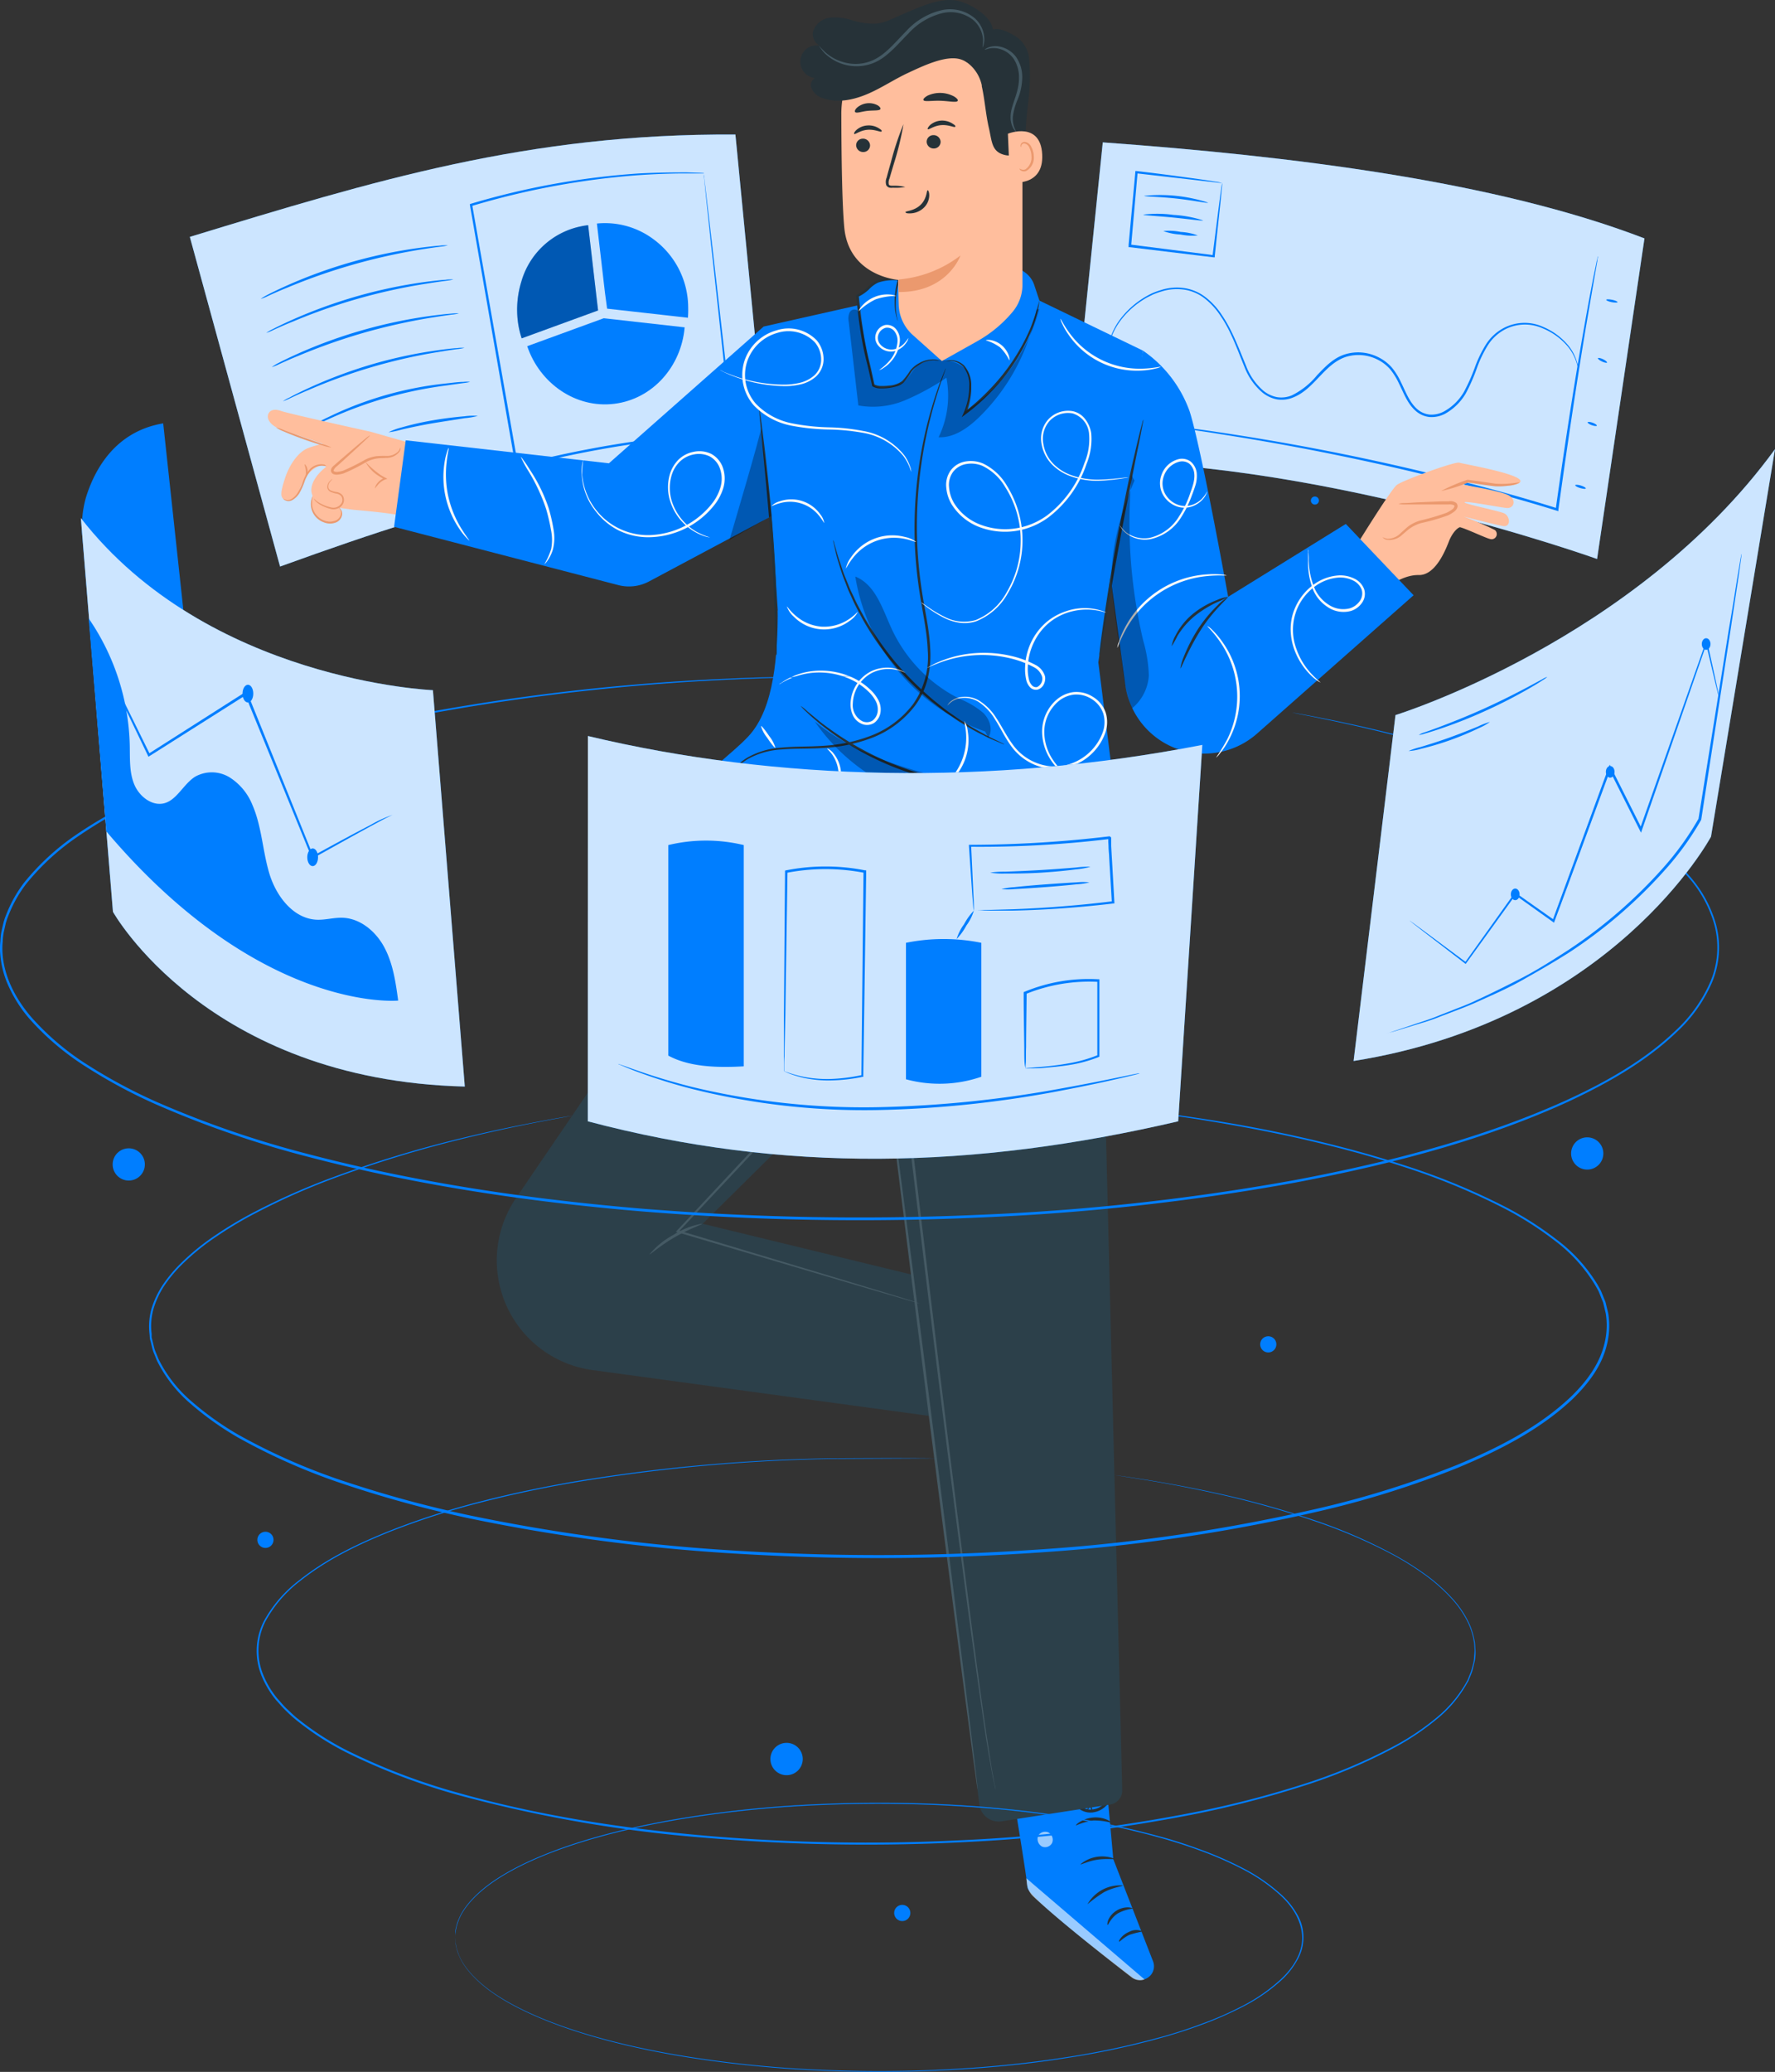 <svg xmlns="http://www.w3.org/2000/svg" width="381.269" height="444.841" viewBox="0 0 381.269 444.841"><rect x="0" y="0" width="381.269" height="444.841" fill="#333333" stroke="none"/><defs><style>.a{fill:#007eff;}.b{opacity:0.8;}.c{fill:#fff;}.d{opacity:0.3;}.e{fill:#ffbe9d;}.f{fill:#eb996e;}.g{opacity:0.6;}.h{fill:#263238;}.i{fill:#2c404a;}.j{fill:#455a64;}.k{fill:#fafafa;}</style></defs><g transform="translate(40.776 28.88)"><path class="a" d="M103.511,80.3c40.225,2.919,84.15,8.247,116.355,20.617l-10.178,68.828S147.274,147.4,96.48,148.954Z" transform="translate(92.588 -78.612)"/><g class="b" transform="translate(189.068 1.688)"><path class="c" d="M103.511,80.3c40.225,2.919,84.15,8.247,116.355,20.617l-10.178,68.828S147.274,147.4,96.48,148.954Z" transform="translate(-96.48 -80.3)"/></g><path class="a" d="M105.69,137.956l.391.065,1.139.163,4.34.543c1.91.228,4.243.51,6.945.9s5.784.781,9.169,1.346a535.046,535.046,0,0,1,52.551,10.851c7.053,1.823,13.857,3.7,20.074,5.653l.315.087v-.315c2.17-15.777,4.275-29.385,5.892-39.064.825-4.8,1.487-8.681,1.942-11.3.228-1.291.4-2.3.532-3.017a3.97,3.97,0,0,1,.119-.781.868.868,0,0,0,0-.271,1.085,1.085,0,0,0-.076.26,4.281,4.281,0,0,1-.174.77c-.141.716-.347,1.714-.618,3.006-.521,2.615-1.248,6.445-2.094,11.263-1.714,9.636-3.885,23.243-6.1,39.064l.358-.217c-6.239-1.975-13.021-3.863-20.107-5.686a512.443,512.443,0,0,0-52.627-10.656c-3.4-.532-6.511-.89-9.191-1.248s-5.046-.619-6.955-.814l-4.406-.445-1.15-.1a1.509,1.509,0,0,0-.271-.065Z" transform="translate(93.35 -76.696)"/><path class="a" d="M109.612,120.7s.152-.477.467-1.378a14.443,14.443,0,0,1,2.073-3.548,18.023,18.023,0,0,1,4.883-4.286c.521-.347,1.139-.608,1.736-.922a15.54,15.54,0,0,1,1.964-.705,10.742,10.742,0,0,1,4.481-.434,9.332,9.332,0,0,1,4.557,1.79,15.441,15.441,0,0,1,3.646,3.961c2.17,3.136,3.483,6.955,5.111,10.916a13.553,13.553,0,0,0,3.787,5.425,7.107,7.107,0,0,0,3.136,1.508,6.37,6.37,0,0,0,3.537-.412c4.579-1.812,6.619-7.1,11.252-8.681a9.082,9.082,0,0,1,6.869.564,8.789,8.789,0,0,1,2.724,2.105,14.109,14.109,0,0,1,1.812,2.908c1.031,2.04,1.812,4.34,3.559,5.914a5.3,5.3,0,0,0,3.125,1.4,6.239,6.239,0,0,0,3.255-.694,11.8,11.8,0,0,0,4.492-4.416,39.059,39.059,0,0,0,2.376-5.426,25.535,25.535,0,0,1,2.355-4.894,9.766,9.766,0,0,1,3.592-3.342,9.332,9.332,0,0,1,8.247-.239,13.944,13.944,0,0,1,5.241,3.776,10.167,10.167,0,0,1,1.964,3.592c.282.9.315,1.411.358,1.4a6.141,6.141,0,0,0-.25-1.432,9.766,9.766,0,0,0-1.9-3.7,14.107,14.107,0,0,0-5.284-3.928,9.636,9.636,0,0,0-8.561.184,10.135,10.135,0,0,0-3.776,3.451,25.738,25.738,0,0,0-2.42,4.97,39.214,39.214,0,0,1-2.376,5.328,11.209,11.209,0,0,1-4.34,4.21,5.719,5.719,0,0,1-2.984.64,4.829,4.829,0,0,1-2.81-1.28c-1.606-1.465-2.387-3.678-3.418-5.751a14.6,14.6,0,0,0-1.888-3.038,9.31,9.31,0,0,0-2.9-2.235,9.625,9.625,0,0,0-7.3-.6c-2.463.814-4.232,2.713-5.87,4.427a16.418,16.418,0,0,1-5.426,4.34,5.827,5.827,0,0,1-3.255.38,6.662,6.662,0,0,1-2.9-1.389,13.216,13.216,0,0,1-3.646-5.208c-1.617-3.917-3.038-7.791-5.208-10.97a15.376,15.376,0,0,0-3.776-4.058,9.853,9.853,0,0,0-4.764-1.834,11.177,11.177,0,0,0-4.623.488,15.67,15.67,0,0,0-2.007.749,18.707,18.707,0,0,0-6.652,5.425,13.922,13.922,0,0,0-2.007,3.657,10.078,10.078,0,0,0-.282,1.085Q109.6,120.593,109.612,120.7Z" transform="translate(88.018 -76.168)"/><path class="a" d="M101.8,111.458c0,.152.5.38,1.172.51s1.248.109,1.27,0-.488-.38-1.161-.51S101.854,111.306,101.8,111.458Z" transform="translate(202.441 -75.97)"/><path class="a" d="M103.887,123c-.065.152.326.467.879.727s1.085.347,1.085.206-.336-.456-.89-.716S103.952,122.9,103.887,123Z" transform="translate(198.574 -74.983)"/><path class="a" d="M105.9,135.7c0,.152.358.423.911.619s1.085.228,1.085.087-.358-.423-.911-.619S105.954,135.556,105.9,135.7Z" transform="translate(194.336 -73.906)"/><path class="a" d="M108.1,148.137c0,.152.423.434,1.085.618s1.15.239,1.194.087-.412-.423-1.02-.619S108.152,148,108.1,148.137Z" transform="translate(189.47 -72.847)"/><path class="a" d="M200.134,88.563a5.632,5.632,0,0,0-1.313-.3c-.868-.141-2.17-.336-3.744-.564-3.255-.456-7.824-1.085-13.3-1.725h-.26v.26c-.423,4.623-.922,9.94-1.443,15.582v.51h.271l17.98,2.17h.25v-.239c.5-4.72.922-8.681,1.226-11.491.13-1.324.228-2.376.315-3.179a9.114,9.114,0,0,0,.065-1.085,9.758,9.758,0,0,0-.2,1.15c-.119.8-.26,1.877-.445,3.255-.358,2.8-.846,6.684-1.443,11.35l.271-.217-17.98-2.29.25.3v-.228c.5-5.643.966-10.97,1.378-15.593l-.282.228Z" transform="translate(21.574 -78.13)"/><path class="a" d="M182.87,90.894c0,.174,3.093.163,6.869.575s6.8,1.085,6.847.879A33.377,33.377,0,0,0,182.87,90.894Z" transform="translate(22.127 -77.726)"/><path class="a" d="M183.86,94.615c0,.163,2.886.271,6.413.619s6.391.781,6.424.618a25.154,25.154,0,0,0-6.37-1.183,24.763,24.763,0,0,0-6.467-.054Z" transform="translate(20.942 -77.41)"/><path class="a" d="M184.91,97.845a11.871,11.871,0,0,0,3.668.749,12.663,12.663,0,0,0,3.722.2,12.24,12.24,0,0,0-3.657-.749,12.738,12.738,0,0,0-3.733-.2Z" transform="translate(24.2 -77.124)"/><path class="a" d="M270.15,100.724c39.389-12,72.626-22.255,117.191-21.973l6.814,70.13c-46.345,4.1-61.851,7.14-104.625,22.624Z" transform="translate(-270.15 -78.745)"/><g class="b" transform="translate(0 0)"><path class="c" d="M270.15,100.724c39.389-12,72.626-22.255,117.191-21.973l6.814,70.13c-46.345,4.1-61.851,7.14-104.625,22.624Z" transform="translate(-270.15 -78.745)"/></g><path class="a" d="M287.51,111.244l-1.736-14.877a17.416,17.416,0,0,1,12.142,3.364,18.251,18.251,0,0,1,7.465,14.692,21.34,21.34,0,0,1-.054,2.17h0l-17.362-1.953Z" transform="translate(-198.336 -77.253)"/><path class="a" d="M304.536,108.778a16.83,16.83,0,0,1,12.381-11.752l.521-.109.336-.076,1.02-.152h.087L320.6,111.5l.412,3.494-16.407,5.99h0a18.8,18.8,0,0,1-.846-3.809A20.476,20.476,0,0,1,304.536,108.778Z" transform="translate(-233.321 -77.218)"/><g class="d" transform="translate(70.299 19.472)"><path d="M304.536,108.778a16.83,16.83,0,0,1,12.381-11.752l.521-.109.336-.076,1.02-.152h.087L320.6,111.5l.412,3.494-16.407,5.99h0a18.8,18.8,0,0,1-.846-3.809A20.476,20.476,0,0,1,304.536,108.778Z" transform="translate(-303.62 -96.69)"/></g><path class="a" d="M302.93,115.1l17.362,1.953c-.727,8.42-6.869,15.4-15.116,16.418s-15.984-4.34-18.7-12.37l16.407-5.99" transform="translate(-214.006 -75.651)"/><path class="a" d="M333.36,112.184a9.355,9.355,0,0,0,1.53-.619c.966-.445,2.376-1.085,4.134-1.79A126.28,126.28,0,0,1,353,104.87a127.562,127.562,0,0,1,14.475-3.255c1.866-.3,3.4-.521,4.449-.662a8.422,8.422,0,0,0,1.628-.282,10.611,10.611,0,0,0-1.66.065c-1.085.076-2.593.239-4.482.488a104.473,104.473,0,0,0-28.549,8.138c-1.736.781-3.125,1.454-4.069,1.953A9.764,9.764,0,0,0,333.36,112.184Z" transform="translate(-318.136 -76.88)"/><path class="a" d="M332.26,118.9a10.3,10.3,0,0,0,1.53-.629c.966-.434,2.376-1.085,4.134-1.78a123.008,123.008,0,0,1,28.451-8.117c1.866-.3,3.4-.521,4.449-.662a11.287,11.287,0,0,0,1.628-.282,8.017,8.017,0,0,0-1.66.065c-1.085.065-2.593.228-4.482.477a104.844,104.844,0,0,0-14.562,3.06,106.617,106.617,0,0,0-13.987,5.089c-1.736.781-3.125,1.454-4.069,1.953a8.059,8.059,0,0,0-1.432.825Z" transform="translate(-315.842 -76.305)"/><path class="a" d="M331.16,125.676a9.356,9.356,0,0,0,1.53-.618c.966-.434,2.376-1.085,4.134-1.79A128.576,128.576,0,0,1,350.8,118.33a129.983,129.983,0,0,1,14.475-3.255c1.866-.293,3.386-.521,4.449-.662a8.421,8.421,0,0,0,1.628-.282,10.614,10.614,0,0,0-1.66.065c-1.085.076-2.593.239-4.481.488a104.84,104.84,0,0,0-14.562,3.06,103.536,103.536,0,0,0-13.987,5.089c-1.736.781-3.125,1.454-4.069,1.953A8.584,8.584,0,0,0,331.16,125.676Z" transform="translate(-313.549 -75.734)"/><path class="a" d="M330.05,132.42a10.653,10.653,0,0,0,1.487-.618c.933-.445,2.3-1.085,3.993-1.78a117.058,117.058,0,0,1,27.6-8.127c1.823-.3,3.255-.521,4.34-.662a8.1,8.1,0,0,0,1.584-.282,8.681,8.681,0,0,0-1.617.065c-1.031.065-2.517.228-4.34.488a99.071,99.071,0,0,0-14.161,3.06,101.2,101.2,0,0,0-13.575,5.122c-1.682.781-3.027,1.454-3.928,1.953A8.465,8.465,0,0,0,330.05,132.42Z" transform="translate(-310.052 -75.154)"/><path class="a" d="M328.96,137.686a8.294,8.294,0,0,0,1.335-.532l3.592-1.6a87.427,87.427,0,0,1,24.762-7.064l3.9-.543a8.766,8.766,0,0,0,1.421-.25,6.141,6.141,0,0,0-1.443,0c-.933,0-2.268.174-3.917.358a75.414,75.414,0,0,0-24.881,7.1c-1.508.716-2.7,1.324-3.527,1.769a6.836,6.836,0,0,0-1.237.76Z" transform="translate(-303.775 -74.582)"/><path class="a" d="M327.42,137.939a18.448,18.448,0,0,0,2.8-.575c1.714-.4,4.091-.922,6.738-1.367s5.067-.792,6.814-1.085a16.742,16.742,0,0,0,2.821-.488,13.227,13.227,0,0,0-2.865.087c-1.769.152-4.2.412-6.869.879a61.254,61.254,0,0,0-6.738,1.541A12.585,12.585,0,0,0,327.42,137.939Z" transform="translate(-284.732 -74.01)"/><path class="a" d="M327.03,86.381l-.911-.054-2.713-.087c-2.387,0-5.859,0-10.287.228a164.5,164.5,0,0,0-36.134,6.511l-.2.065v.206c2.713,15.549,5.946,34.029,9.4,53.8.141.8.282,1.606.423,2.387v.3l.3-.076a234.643,234.643,0,0,1,24.122-4.981c7.78-1.194,15.191-2.04,22.114-2.474h.271v-.26c-1.9-16.591-3.494-30.48-4.612-40.257-.564-4.84-1.02-8.681-1.324-11.285-.152-1.28-.282-2.268-.358-2.962a5.264,5.264,0,0,0-.1-.76c-.022-.2,0-.25,0-.239a1.276,1.276,0,0,0,0,.271,3.218,3.218,0,0,0,.076.781c.065.705.174,1.714.3,3.017.271,2.648.684,6.511,1.194,11.35,1.085,9.766,2.561,23.6,4.34,40.149l.239-.271c-6.934.412-14.378,1.248-22.169,2.431a235.656,235.656,0,0,0-24.187,4.97l.347.228c-.141-.781-.282-1.584-.423-2.387-3.483-19.77-6.738-38.239-9.473-53.777l-.163.271a167.813,167.813,0,0,1,36-6.652c4.406-.293,7.9-.369,10.243-.358h3.646Z" transform="translate(-216.621 -78.107)"/></g><g transform="translate(57.529 0)"><path class="a" d="M286.023,219.717l-38.413,8.507-5.87-8.507.944-10.949,5.838-5.339H268.64l18.794,16.928" transform="translate(-149.354 -39.254)"/><g class="d" transform="translate(92.386 164.176)"><path d="M286.023,219.717l-38.413,8.507-5.87-8.507.944-10.949,5.838-5.339H268.64l18.794,16.928" transform="translate(-241.74 -203.43)"/></g><path class="e" d="M365.71,146.589l-48.493-6.511-7.6-2.17s-17.481-3.841-19.109-4.427c-1.888-.673-2.669.076-2.865.781-.315,1.085.749,2.355,2.355,2.984.543.217,9.408,3.255,9.408,3.255a21.7,21.7,0,0,0-2.995.868c-2.116.716-4.145,3.451-5.165,6.641s-1.031,4.167.2,4.623a1.7,1.7,0,0,0,1.411-.2,3.364,3.364,0,0,0,1.454-1.823c1.7-5.089,4.883-5.491,4.883-5.491l1,.282s-3.255,2.29-3.255,5.067a3.106,3.106,0,0,0,.26,1.183,4.2,4.2,0,0,0,4.677,5.523c.694-.13,1.454-.543,1.552-1.237a2.171,2.171,0,0,0-.228-1.085,5.015,5.015,0,0,1-.174-.575l2.908.4s6.587.543,9.419,1.085l45.4,13.672a11.763,11.763,0,0,0,14.725-8.008h0a11.752,11.752,0,0,0-9.766-14.844Z" transform="translate(-287.592 -45.229)"/><path class="e" d="M357.392,140.863a2.442,2.442,0,0,1-2.094,1.931c-1,.206-2.04.076-3.049.206-3.017.412-5.371,3.158-8.4,3.418-.423,0-.966,0-1.085-.456s.206-.727.5-.987l7.6-6.7" transform="translate(-328.908 -44.798)"/><path class="f" d="M351.077,138.28a5.219,5.219,0,0,0-.89.64c-.543.445-1.335,1.085-2.29,1.91l-3.353,2.876-.955.836c-.293.293-.792.543-.879,1.237a.857.857,0,0,0,.521.8,1.78,1.78,0,0,0,.814.13,6.065,6.065,0,0,0,1.454-.293,38.725,38.725,0,0,0,4.85-2.452,7.423,7.423,0,0,1,2.17-.716c.705-.108,1.4-.087,2.029-.13a3.57,3.57,0,0,0,2.767-1.194,1.337,1.337,0,0,0,.336-1.085,3.158,3.158,0,0,1-.51.911,3.4,3.4,0,0,1-2.6.933,20.314,20.314,0,0,0-2.083.065,8.019,8.019,0,0,0-2.322.705,43.906,43.906,0,0,1-4.8,2.4,6.393,6.393,0,0,1-1.313.26c-.423,0-.781-.119-.738-.336a2.143,2.143,0,0,1,.673-.846l.955-.846,3.255-2.973,2.17-2.04C350.849,138.595,351.109,138.313,351.077,138.28Z" transform="translate(-329.157 -44.798)"/><path class="f" d="M366.693,144.424a4.091,4.091,0,0,0-1.91,0,3.157,3.157,0,0,0-1.66,1.085,8,8,0,0,0-1.194,2.268,13.3,13.3,0,0,1-1.085,2.409,4.232,4.232,0,0,1-1.584,1.53,1.628,1.628,0,0,1-1.487,0c-.315-.163-.434-.326-.423-.336s.174.087.477.206a1.617,1.617,0,0,0,1.313-.13,4.21,4.21,0,0,0,1.411-1.476,13.823,13.823,0,0,0,1.085-2.376,7.985,7.985,0,0,1,1.28-2.344,3.4,3.4,0,0,1,1.856-1.183,3.1,3.1,0,0,1,1.487,0A2.63,2.63,0,0,1,366.693,144.424Z" transform="translate(-354.061 -44.313)"/><path class="f" d="M356.4,136.7a9.649,9.649,0,0,1,1.769.6l4.21,1.552,4.21,1.487a9.048,9.048,0,0,1,1.736.662,8.681,8.681,0,0,1-1.823-.412c-1.085-.315-2.626-.792-4.275-1.389s-3.136-1.183-4.188-1.649A8.172,8.172,0,0,1,356.4,136.7Z" transform="translate(-354.663 -44.933)"/><path class="f" d="M357.969,146.88s-.13.174-.38.445a1.725,1.725,0,0,0-.553,1.335.922.922,0,0,0,.575.716,5.207,5.207,0,0,0,1.172.326,2.072,2.072,0,0,1,1.313.694,1.8,1.8,0,0,1,.217,1.6,2.018,2.018,0,0,1-1.085,1.172,2.442,2.442,0,0,1-1.454.217,8.258,8.258,0,0,1-2.246-.836,4.8,4.8,0,0,1-1.3-.966,1.237,1.237,0,0,1-.3-.51,4.729,4.729,0,0,0,.412.4,5.425,5.425,0,0,0,1.313.836,8.551,8.551,0,0,0,2.17.738,2,2,0,0,0,2.17-1.161,1.443,1.443,0,0,0-.152-1.27,1.747,1.747,0,0,0-1.085-.575,5.308,5.308,0,0,1-1.237-.391,1.226,1.226,0,0,1-.694-.955,1.856,1.856,0,0,1,.705-1.476A2.222,2.222,0,0,1,357.969,146.88Z" transform="translate(-344.057 -44.067)"/><path class="f" d="M359.975,152.624a.829.829,0,0,1,.477.228,1.628,1.628,0,0,1,.542,1.346,2.17,2.17,0,0,1-1.291,1.725,3.527,3.527,0,0,1-2.626,0,4.253,4.253,0,0,1-2.094-1.6,4.08,4.08,0,0,1-.705-2.018,3.721,3.721,0,0,1,.163-1.432,1.171,1.171,0,0,1,.217-.477,7.533,7.533,0,0,0-.119,1.877,4.015,4.015,0,0,0,2.658,3.255,3.255,3.255,0,0,0,2.365,0,1.9,1.9,0,0,0,1.172-1.432,1.541,1.541,0,0,0-.38-1.215C360.137,152.722,359.953,152.657,359.975,152.624Z" transform="translate(-345.021 -43.767)"/><path class="f" d="M347.36,149.228a1.765,1.765,0,0,1,.315-.846,3.559,3.559,0,0,1,1.769-1.443v.326a8.681,8.681,0,0,1-1.085-.608,8.019,8.019,0,0,1-3.038-3.136,20.616,20.616,0,0,0,3.255,2.821,12.254,12.254,0,0,0,1.085.608l.369.2-.391.13a3.712,3.712,0,0,0-1.7,1.237C347.534,148.935,347.414,149.238,347.36,149.228Z" transform="translate(-324.344 -44.352)"/><path class="f" d="M361.114,144c.065-.065.575.5.64,1.4s-.369,1.519-.456,1.465.141-.662.076-1.443S361.016,144.066,361.114,144Z" transform="translate(-353.192 -44.312)"/><path class="e" d="M121.021,160.9s7.075-11.47,8.334-12.446,12.468-5.078,13.423-4.774,14.54,2.615,13.021,4.232-11.035-.141-11.035-.141l-1.28.64s8.193,1.3,9.918,2.3,1.085,2.854-.467,2.7-8.6-1.53-9.028-1.237,7.737,1.921,8.616,2.431c1.183.705,1.3,2.8-.2,2.7-.879-.065-8.572-2.051-8.572-2.051a66.34,66.34,0,0,1,6.663,2.886,1.114,1.114,0,0,1-1.085,1.91c-.911-.2-5.219-2.257-6.435-2.517,0,0-1.085.3-2.17,2.6-.477,1.085-2.669,7.758-6.673,7.672-3.548-.076-7.031,2.843-7.031,2.843Z" transform="translate(113.156 -44.34)"/><path class="f" d="M138.074,147.656a6.207,6.207,0,0,1-2.474.684,14.107,14.107,0,0,1-2.8.119c-1.085-.119-2.17-.271-3.364-.445l-2.539-.369h.152a35.461,35.461,0,0,1-5.86,1.834,37.289,37.289,0,0,1,5.653-2.409H127l2.517.336,3.331.488a17.58,17.58,0,0,0,2.713,0C137.1,147.786,138.052,147.558,138.074,147.656Z" transform="translate(130.815 -44.05)"/><path class="e" d="M133.735,158.876a2.724,2.724,0,0,0,3.158,0c.966-.586,1.714-1.476,2.637-2.17,2.756-1.953,6.738-1.487,9.408-3.57.369-.282.738-.76.532-1.183s-.716-.434-1.161-.423l-11.187.26" transform="translate(105.747 -43.671)"/><path class="f" d="M136.914,151.854a5.11,5.11,0,0,1,1.2-.152c.781,0,1.91-.119,3.255-.174l4.894-.2h1.421a2.17,2.17,0,0,1,1.638.347.955.955,0,0,1,.184,1.085,1.91,1.91,0,0,1-.564.727,7.456,7.456,0,0,1-1.4.857,43.1,43.1,0,0,1-5.805,1.66,8.541,8.541,0,0,0-2.29,1.085c-.651.445-1.194.987-1.747,1.432a3.961,3.961,0,0,1-3.147,1.085,1.513,1.513,0,0,1-1.085-.608,3.494,3.494,0,0,0,1.085.369,3.885,3.885,0,0,0,2.821-1.215c.51-.445,1.085-1.009,1.736-1.519a8.681,8.681,0,0,1,2.42-1.172,49.2,49.2,0,0,0,5.7-1.671,7.162,7.162,0,0,0,1.28-.77c.358-.293.532-.694.336-.846a2.337,2.337,0,0,0-1.183-.174H138.1A4.568,4.568,0,0,1,136.914,151.854Z" transform="translate(105.954 -43.691)"/><path class="a" d="M214.2,393.78l2.572,28.451,8.54,21.93a2.93,2.93,0,0,1-1.856,3.852h0a2.93,2.93,0,0,1-2.648-.456c-4.807-3.657-22.418-17.221-22.494-19.315-.087-2.42-4.731-29.884-4.731-29.884Z" transform="translate(-35.164 -23.055)"/><g class="g" transform="translate(162.929 403.267)"><path class="c" d="M220.829,445.472l-25.359-21.7.13,1.2a4.449,4.449,0,0,0,1.367,2.724c2.04,1.91,7.8,7.075,21.127,17.362a2.919,2.919,0,0,0,2.734.445Z" transform="translate(-195.47 -423.77)"/></g><g class="g" transform="translate(165.34 393.284)"><path class="c" d="M215.988,414.744a1.78,1.78,0,0,1,.738,2.246,1.693,1.693,0,0,1-2.17.749,1.866,1.866,0,0,1-.781-2.376,1.769,1.769,0,0,1,2.4-.532" transform="translate(-213.614 -414.57)"/></g><path class="h" d="M197.791,433.3c.174.065.64-1.5,2.246-2.5a9,9,0,0,1,3.19-1c0-.065-.369-.25-1.085-.271a4.558,4.558,0,0,0-2.5.749,4.449,4.449,0,0,0-1.7,1.953C197.715,432.883,197.725,433.3,197.791,433.3Z" transform="translate(-17.413 -20.013)"/><path class="h" d="M195.813,436.506c.141.108.955-.922,2.376-1.508a24.6,24.6,0,0,1,2.724-.673,3.255,3.255,0,0,0-2.973.1C196.345,435.084,195.65,436.451,195.813,436.506Z" transform="translate(-12.973 -19.632)"/><path class="h" d="M199.73,429.242a29.12,29.12,0,0,1,3.516-2.572c2.105-1.139,4.113-1.27,4.091-1.465a8.014,8.014,0,0,0-7.607,4.037Z" transform="translate(-23.671 -20.387)"/><path class="h" d="M201.34,421.132c.1.163,1.584-.673,3.624-.977s3.7,0,3.744-.184A7.291,7.291,0,0,0,201.34,421.132Z" transform="translate(-26.79 -20.871)"/><path class="h" d="M201.992,413.466a14.1,14.1,0,0,1,3.744-1.085,14.59,14.59,0,0,1,3.874.51c0-.065-.3-.38-1.009-.684a6.164,6.164,0,0,0-2.908-.456,6.445,6.445,0,0,0-2.81.9C202.209,413.032,201.916,413.4,201.992,413.466Z" transform="translate(-28.386 -21.528)"/><path class="h" d="M206.473,411.253a2.387,2.387,0,0,0-.087-1.085,7.6,7.6,0,0,0-1.172-2.713,3.407,3.407,0,0,0-1.6-1.421,1.193,1.193,0,0,0-1.291.412,1.91,1.91,0,0,0-.3,1.335,4.145,4.145,0,0,0,4.037,3.4,4.807,4.807,0,0,0,4.406-3.028,1.693,1.693,0,0,0-.076-1.389,1.161,1.161,0,0,0-1.27-.467,3.983,3.983,0,0,0-1.758,1.183,8.257,8.257,0,0,0-1.693,2.431,2.68,2.68,0,0,0-.326,1.031,13.457,13.457,0,0,1,2.322-3.147,3.765,3.765,0,0,1,1.563-.988.619.619,0,0,1,.694.25,1.15,1.15,0,0,1,0,.911,4.264,4.264,0,0,1-3.841,2.583,3.592,3.592,0,0,1-3.472-2.832,1.378,1.378,0,0,1,.174-.933.629.629,0,0,1,.705-.239,2.951,2.951,0,0,1,1.378,1.172A11.08,11.08,0,0,1,206.473,411.253Z" transform="translate(-29.384 -22.017)"/><path class="i" d="M221.159,425.474,199.859,256.8l6.814-39.215,40.149,2.17,5.024,202.61a3.071,3.071,0,0,1-2.5,3.114l-23.395,3.613a4.2,4.2,0,0,1-4.8-3.613Z" transform="translate(-68.322 -38.05)"/><path class="i" d="M314.514,263.12l-38.749,38.347,55.742,13.553-3.961,28.126-75.458-10.265a23.786,23.786,0,0,1-16.06-9.647h0a23.742,23.742,0,0,1-.369-27.258L294.45,209.69l26.259,8.561Z" transform="translate(-182.359 -38.721)"/><path class="j" d="M247.368,249.94a21.891,21.891,0,0,0-1.345,4.818,21.135,21.135,0,0,0-.792,4.937,22.865,22.865,0,0,0,1.346-4.818,22.6,22.6,0,0,0,.792-4.937Z" transform="translate(-113.075 -35.296)"/><path class="j" d="M277.254,315.149l-.922-.3L273.618,314l-10.4-3.158L225.4,299.47l.1.358L272,250.293l-.488-.152c.922,7.78,1.888,15.908,2.865,24.2,4.8,40.149,9.31,76.521,12.793,102.8,1.736,13.141,3.255,23.764,4.34,31.1.619,3.646,1.085,6.511,1.454,8.41.2.944.358,1.66.467,2.17s.174.738.174.738a3.539,3.539,0,0,0-.119-.749c-.119-.488-.239-1.237-.412-2.17-.391-1.91-.76-4.764-1.346-8.42-1.085-7.346-2.517-17.969-4.189-31.121-3.4-26.281-7.834-62.643-12.631-102.813-.987-8.29-1.953-16.418-2.875-24.2l-.065-.6-.412.434-46.388,49.622-.239.26.336.1,37.881,11.2,10.439,3.049,2.724.781A3.025,3.025,0,0,0,277.254,315.149Z" transform="translate(-137.286 -35.334)"/><path class="j" d="M248.794,418.776c.152,0-4.275-35.808-9.885-79.961s-10.287-79.907-10.439-79.885,4.264,35.808,9.874,79.961S248.631,418.787,248.794,418.776Z" transform="translate(-96.315 -34.531)"/><path class="j" d="M245.415,233.49a13.021,13.021,0,0,0-.89,2.615c-.477,1.628-1.085,3.917-1.628,6.456s-.966,4.861-1.215,6.511a12.568,12.568,0,0,0-.271,2.745,14.028,14.028,0,0,0,.662-2.68c.4-1.855.868-4.058,1.378-6.511s1.085-4.623,1.454-6.511a13.019,13.019,0,0,0,.51-2.626Z" transform="translate(-106.977 -36.696)"/><path class="j" d="M245.671,230.463a1.526,1.526,0,0,0-1.573-.174,1.834,1.834,0,0,0-1.172,1.389,2.007,2.007,0,0,0,.879,2.062,1.942,1.942,0,0,0,2.17-.228,1.649,1.649,0,0,0,.5-1.747,1.617,1.617,0,0,0-.727-.966c-.25-.141-.412-.141-.423-.109a2.17,2.17,0,0,1,.76,1.161,1.248,1.248,0,0,1-.445,1.259,1.476,1.476,0,0,1-1.606.141,1.541,1.541,0,0,1-.651-1.487,1.465,1.465,0,0,1,.825-1.085A2.9,2.9,0,0,1,245.671,230.463Z" transform="translate(-109.718 -36.979)"/><path class="j" d="M283,300.837c.119.119,2.3-1.888,5.425-3.689s5.946-2.734,5.892-2.9a16.873,16.873,0,0,0-6.185,2.409A17.078,17.078,0,0,0,283,300.837Z" transform="translate(-201.008 -31.525)"/><path class="a" d="M334.372,112.181l22.245,10.742-9.592,66.929,3.765,30.036a11.719,11.719,0,0,1-3.917,10.3h0l-35.928-.705-25.131-13.792-11.556-1.953,4.731-22.863-2.17-32.434-26.292,14.03a9.148,9.148,0,0,1-6.608.792L195.75,160.75l2.507-18.577L241.9,147.11l33.237-29.363,24.74-5.567,4.384-7.281h25.315l1.812,1.324a5.349,5.349,0,0,1,1.834,2.507Z" transform="translate(-168.632 -47.639)"/><path class="a" d="M150.123,121.51a26.7,26.7,0,0,1,10.015,13.021c2.539,7.9,8.279,39.834,8.279,39.834l25.272-15.647,14.562,15.311-33.638,29.71a17.134,17.134,0,0,1-18.761,2.593h0a17.145,17.145,0,0,1-9.538-13.119l-4.134-30.285Z" transform="translate(37.861 -46.225)"/><path class="e" d="M246.1,209.87l1.563-2.3,16.635,3.071,3.06,7.086Z" transform="translate(-134.008 -38.902)"/><path class="a" d="M292.589,224.4c-14.866,5.979-30.741,3.776-44.891-3.722-4.275-2.268-8.236-5.078-12.533-7.314s-9.05-3.874-13.878-3.537-9.69,2.995-11.621,7.433,0,10.471,4.547,12.131l-1.606,1.432c-6.673-3.1-9.842-12.088-6.587-18.7,2.5-5.057,7.748-8.084,11.589-12.218,5.653-6.077,6.239-17.839,6.283-27" transform="translate(-114.349 -41.851)"/><path class="h" d="M216.26,124.559a6.762,6.762,0,0,0,1.085,0,4.21,4.21,0,0,1,2.637,1.215,6.207,6.207,0,0,1,1.313,4.243,14.388,14.388,0,0,1-1.2,5.7l-.423.933.814-.608a43.783,43.783,0,0,0,5.61-4.959,41.332,41.332,0,0,0,8.616-13.195,30.142,30.142,0,0,0,1.4-4.579,11.593,11.593,0,0,0,.25-1.747,51.552,51.552,0,0,1-2.018,6.174,43.49,43.49,0,0,1-8.681,12.956,46.051,46.051,0,0,1-5.512,4.915l.4.336a12.867,12.867,0,0,0,.922-3.049,13.334,13.334,0,0,0,.25-2.875,6.4,6.4,0,0,0-1.53-4.471,4.178,4.178,0,0,0-2.854-1.161,4.71,4.71,0,0,0-1.074.174Z" transform="translate(-70.628 -47.072)"/><path class="a" d="M253.622,124.913c-1.834-.792-4.547.369-5.86,1.866-.868,1-1.356,2.366-2.5,3.017s-4.764,1.161-5.816.358c0,0-.64-3.093-.987-4.34A96.078,96.078,0,0,1,236,110.969c3.494-1.7,2.528-3.939,8.833-3.5a16.038,16.038,0,0,0-.228,8.876" transform="translate(-109.314 -47.425)"/><path class="h" d="M245.01,116.329c.065,0-.228-.836-.358-2.376a17.427,17.427,0,0,1,.781-6.435l.076-.26h-.26a10.764,10.764,0,0,0-4.644.412,7.065,7.065,0,0,0-2.17,1.552,8.5,8.5,0,0,1-2.17,1.5l-.174.087v.184c.282,2.637.6,5.512,1.085,8.485.326,1.942.716,3.82,1.172,5.61s.814,3.516,1.194,5.143v.109l.065.054a3.451,3.451,0,0,0,1.866.445,11.39,11.39,0,0,0,1.736-.109,11.1,11.1,0,0,0,1.628-.358,3.494,3.494,0,0,0,1.421-.77,14.354,14.354,0,0,0,1.671-2.3,5.881,5.881,0,0,1,1.714-1.552,6.12,6.12,0,0,1,3.125-.977,6.262,6.262,0,0,1,1.172.174,2.431,2.431,0,0,0-1.172-.336,5.935,5.935,0,0,0-3.255.868,6.044,6.044,0,0,0-1.856,1.606,14.212,14.212,0,0,1-1.66,2.17,5.317,5.317,0,0,1-2.821.977,10.5,10.5,0,0,1-1.66.087,3.136,3.136,0,0,1-1.563-.358l.1.152c-.369-1.639-.716-3.4-1.161-5.176s-.836-3.646-1.15-5.577c-.5-2.951-.825-5.816-1.085-8.442l-.152.271a9.212,9.212,0,0,0,2.344-1.6,6.39,6.39,0,0,1,1.986-1.476,10.656,10.656,0,0,1,4.427-.456l-.184-.271a16.917,16.917,0,0,0-.618,6.587,12.065,12.065,0,0,0,.369,1.769,2.518,2.518,0,0,0,.184.586Z" transform="translate(-109.729 -47.446)"/><path class="h" d="M234.927,217.236V216a7.671,7.671,0,0,1,1.085-3.353,11.285,11.285,0,0,1,3.993-3.852,16.84,16.84,0,0,1,7.118-1.953c2.756-.25,5.816-.1,9.1-.326a34.321,34.321,0,0,0,10.265-2.17,21.181,21.181,0,0,0,9.256-6.923,16.114,16.114,0,0,0,2.658-5.567,21.29,21.29,0,0,0,.608-6.326c-.163-4.34-1.15-8.366-1.747-12.316a93.736,93.736,0,0,1-1.085-11.459,95.043,95.043,0,0,1,4.633-32.206c.456-1.487.879-2.615,1.15-3.385.13-.369.228-.662.3-.89a1.305,1.305,0,0,0,.087-.3,2.534,2.534,0,0,0-.141.282c-.087.2-.206.51-.358.868-.3.76-.76,1.877-1.259,3.364a90.063,90.063,0,0,0-3.385,12.761,94.4,94.4,0,0,0-1.552,19.532,92.856,92.856,0,0,0,1.085,11.535c.586,3.971,1.563,8.03,1.725,12.251a17.622,17.622,0,0,1-3.147,11.545,20.617,20.617,0,0,1-9.006,6.76,33.845,33.845,0,0,1-10.1,2.17c-3.255.239-6.315.119-9.115.4a17.037,17.037,0,0,0-7.314,2.116,11.3,11.3,0,0,0-4.015,4.015,7.432,7.432,0,0,0-1,3.451,4.477,4.477,0,0,0,.054.944A1.031,1.031,0,0,0,234.927,217.236Z" transform="translate(-136.714 -45.931)"/><path class="h" d="M225.45,191.79a9.652,9.652,0,0,0,1.248,1.3c.412.4.933.89,1.563,1.421s1.324,1.172,2.17,1.79a59.355,59.355,0,0,0,6,4.156,61.318,61.318,0,0,0,16.45,6.89,58.408,58.408,0,0,0,7.173,1.356c1.031.163,1.964.217,2.789.282s1.53.109,2.116.119a10.514,10.514,0,0,0,1.8,0,12.5,12.5,0,0,0-1.79-.206,17.324,17.324,0,0,1-2.094-.206c-.814-.109-1.747-.174-2.767-.358a67.408,67.408,0,0,1-7.1-1.476,70.437,70.437,0,0,1-8.388-2.854,69.055,69.055,0,0,1-7.921-3.982,67.517,67.517,0,0,1-6.033-4.015c-.835-.6-1.552-1.2-2.17-1.714s-1.183-.966-1.617-1.346a12.911,12.911,0,0,0-1.432-1.161Z" transform="translate(-111.004 -40.245)"/><path class="h" d="M223.17,159a2.089,2.089,0,0,0,.1.6l.38,1.693a23.871,23.871,0,0,0,.716,2.648c.326,1.02.64,2.17,1.15,3.451.25.629.5,1.291.76,1.975s.618,1.367.933,2.094c.629,1.465,1.454,2.941,2.29,4.514a62.6,62.6,0,0,0,14.844,17.7c1.411,1.085,2.724,2.17,4.058,3.038.651.445,1.27.9,1.9,1.291l1.812,1.085a32.17,32.17,0,0,0,3.2,1.747,26.05,26.05,0,0,0,2.474,1.161l1.606.673a3.311,3.311,0,0,0,.575.2,2.658,2.658,0,0,0-.532-.3l-1.552-.76c-.684-.315-1.508-.716-2.431-1.248s-2.018-1.085-3.136-1.8l-1.78-1.085c-.618-.391-1.226-.857-1.877-1.3-1.3-.879-2.593-1.953-3.982-3.06a70.862,70.862,0,0,1-8.149-8.117,72.032,72.032,0,0,1-6.576-9.43c-.846-1.563-1.682-3.017-2.311-4.46-.336-.716-.684-1.4-.966-2.073l-.781-1.953c-.543-1.226-.879-2.387-1.226-3.4s-.618-1.888-.814-2.615l-.477-1.66A2.17,2.17,0,0,0,223.17,159Z" transform="translate(-101.735 -43.035)"/><path class="h" d="M208.911,226.532a6.511,6.511,0,0,0,1.986-1.476,15.007,15.007,0,0,0,4.525-10.775,6.792,6.792,0,0,0-.326-2.441,22.885,22.885,0,0,0-.076,2.431,17,17,0,0,1-4.416,10.515C209.594,225.881,208.813,226.456,208.911,226.532Z" transform="translate(-41.717 -38.538)"/><path class="h" d="M214.2,217.59c-.163,0,.141,1.443,0,3.147s-.673,3.038-.521,3.114a6.511,6.511,0,0,0,.532-6.261Z" transform="translate(-46.214 -38.049)"/><path class="h" d="M195.731,185.758a1.737,1.737,0,0,0,.13-.51c.076-.4.163-.89.271-1.476.228-1.367.543-3.255.911-5.426.76-4.59,1.845-10.927,3.147-17.9s2.572-13.292,3.472-17.861c.456-2.17.836-4.037,1.085-5.425.119-.586.206-1.085.282-1.465a1.638,1.638,0,0,0,.065-.532,2.065,2.065,0,0,0-.174.5c-.108.4-.228.879-.38,1.454-.326,1.259-.77,3.093-1.291,5.36-1.085,4.536-2.376,10.851-3.689,17.817s-2.311,13.347-2.973,17.948c-.336,2.311-.586,4.178-.738,5.426-.065.6-.119,1.085-.163,1.5a1.736,1.736,0,0,0,.043.6Z" transform="translate(-17.036 -45.064)"/><path class="h" d="M271.938,185.923a2.985,2.985,0,0,0,.054-.532v-7.216c0-4.785-.26-11.394-.814-18.675s-1.28-13.857-1.845-18.609c-.293-2.311-.532-4.21-.716-5.621q-.13-.911-.228-1.53a2.534,2.534,0,0,0-.108-.521,1.727,1.727,0,0,0,0,.543c0,.412.076.922.119,1.53.13,1.421.315,3.32.532,5.643.467,4.753,1.085,11.328,1.682,18.609s.825,13.868.977,18.642c.065,2.322.119,4.232.163,5.664l.054,1.541a1.747,1.747,0,0,0,.13.532Z" transform="translate(-162.689 -45.229)"/><path class="h" d="M178.926,185.571c.184.076,1.617-3.874,4.34-8.171s6.022-7,5.881-7.14a9.961,9.961,0,0,0-2.17,1.725,29.84,29.84,0,0,0-4.232,5.1,35.313,35.313,0,0,0-3.038,5.881,10.937,10.937,0,0,0-.781,2.6Z" transform="translate(17.087 -42.077)"/><path class="h" d="M178.92,180.833a20.725,20.725,0,0,0,1.215-2.17,16.8,16.8,0,0,1,3.754-4.34,23.762,23.762,0,0,1,4.959-3.027,14.3,14.3,0,0,0,2.17-1.085,8.508,8.508,0,0,0-2.355.694,19,19,0,0,0-5.165,2.962,14.584,14.584,0,0,0-3.744,4.633,7.075,7.075,0,0,0-.836,2.333Z" transform="translate(15.227 -42.081)"/><path class="k" d="M183.045,157.115a2.739,2.739,0,0,0,.228.477,4.655,4.655,0,0,0,.987,1.161,6.587,6.587,0,0,0,5.317,1.432,10.3,10.3,0,0,0,6.684-4.72,23,23,0,0,0,2.17-4.34c.3-.792.608-1.6.868-2.441a6.749,6.749,0,0,0,.3-2.734,3.765,3.765,0,0,0-1.324-2.463,3.136,3.136,0,0,0-2.68-.477,5.274,5.274,0,0,0-3.57,3.386,5.089,5.089,0,0,0,.445,4.438,5.545,5.545,0,0,0,3.093,2.376,4.916,4.916,0,0,0,3.255-.152,5.426,5.426,0,0,0,2.007-1.367,4.232,4.232,0,0,0,.846-1.27c.141-.326.184-.5.163-.51a6.935,6.935,0,0,1-1.161,1.628,5.5,5.5,0,0,1-1.964,1.226,4.709,4.709,0,0,1-2.984.065,5.133,5.133,0,0,1-2.81-2.235,4.612,4.612,0,0,1-.358-4.015,4.731,4.731,0,0,1,3.255-3.027,2.583,2.583,0,0,1,2.17.391,3.168,3.168,0,0,1,1.085,2.083c.2,1.682-.564,3.331-1.085,4.894a21.7,21.7,0,0,1-2.17,4.34,10.015,10.015,0,0,1-6.315,4.623,6.511,6.511,0,0,1-5.111-1.215,8.2,8.2,0,0,1-1.345-1.552Z" transform="translate(-0.075 -44.406)"/><path class="k" d="M198.63,174.557l.3.25c.217.184.521.412.9.705a23.977,23.977,0,0,0,3.733,2.344,11.426,11.426,0,0,0,3.049,1.02,7.975,7.975,0,0,0,3.809-.25,13.434,13.434,0,0,0,6.869-6.055,22.125,22.125,0,0,0-.2-23.058,11.936,11.936,0,0,0-5.111-4.774,6.663,6.663,0,0,0-3.657-.467,5,5,0,0,0-3.255,1.856,5.317,5.317,0,0,0-1.02,3.7,8.333,8.333,0,0,0,1.172,3.689,12.056,12.056,0,0,0,6.033,4.894,15.528,15.528,0,0,0,7.748.8,15.9,15.9,0,0,0,6.977-2.9,23.937,23.937,0,0,0,8.214-11.5,13.976,13.976,0,0,0,1-6.587,6.6,6.6,0,0,0-1.27-2.995,4.557,4.557,0,0,0-2.648-1.725,5.794,5.794,0,0,0-5.426,1.888,6.2,6.2,0,0,0-1.313,5.2,8.236,8.236,0,0,0,2.224,4.34,10.547,10.547,0,0,0,3.668,2.4,16.526,16.526,0,0,0,6.89,1.085,39.739,39.739,0,0,0,4.34-.445l1.139-.184.38-.076h-.391l-1.139.13c-1,.1-2.474.293-4.34.336a16.764,16.764,0,0,1-6.771-1.085,10.168,10.168,0,0,1-3.527-2.355,7.889,7.889,0,0,1-2.094-4.2,5.816,5.816,0,0,1,1.248-4.85,5.425,5.425,0,0,1,5.035-1.714,4.991,4.991,0,0,1,3.527,4.34,13.2,13.2,0,0,1-1,6.337,23.438,23.438,0,0,1-8.03,11.231,15.485,15.485,0,0,1-6.749,2.778,14.855,14.855,0,0,1-7.455-.77,11.415,11.415,0,0,1-5.751-4.644,7.92,7.92,0,0,1-1.085-3.451,4.709,4.709,0,0,1,.9-3.31,4.5,4.5,0,0,1,2.93-1.66,6.153,6.153,0,0,1,3.364.423,11.426,11.426,0,0,1,4.872,4.557,21.235,21.235,0,0,1,3.31,12.045,21.518,21.518,0,0,1-3.006,10.525,13.13,13.13,0,0,1-6.63,5.957,8.963,8.963,0,0,1-6.663-.662,26.589,26.589,0,0,1-3.765-2.246l-.933-.651A1.822,1.822,0,0,0,198.63,174.557Z" transform="translate(-58.326 -45.213)"/><path class="k" d="M192.22,115.22a3.668,3.668,0,0,0,.347.966,14.892,14.892,0,0,0,1.4,2.441,17.817,17.817,0,0,0,16.081,7.672,14.813,14.813,0,0,0,2.767-.445,3.255,3.255,0,0,0,.977-.347c0-.1-1.432.315-3.765.4a18.675,18.675,0,0,1-15.745-7.509C192.882,116.533,192.329,115.166,192.22,115.22Z" transform="translate(-21.978 -46.761)"/><path class="k" d="M222.179,119.478a10.015,10.015,0,0,1,3.06,1.508,9.864,9.864,0,0,1,1.986,2.778c.065,0,.087-.434-.13-1.085a5.067,5.067,0,0,0-3.841-3.255C222.591,119.326,222.179,119.413,222.179,119.478Z" transform="translate(-67.963 -46.407)"/><path class="k" d="M242.992,126.111a2.322,2.322,0,0,0,.922-.423,7.509,7.509,0,0,0,2.04-1.877,7.411,7.411,0,0,0,1.508-3.841,3.667,3.667,0,0,0-.673-2.441,2.507,2.507,0,0,0-2.507-1.085,2.767,2.767,0,0,0-1.975,1.9,2.593,2.593,0,0,0,.5,2.5,3.5,3.5,0,0,0,3.928,1.085,4.481,4.481,0,0,0,2.17-1.78,2.17,2.17,0,0,0,.4-.933,9.246,9.246,0,0,1-.586.8,4.525,4.525,0,0,1-2.094,1.53,3.114,3.114,0,0,1-3.4-.987,2.105,2.105,0,0,1-.38-2.007,2.268,2.268,0,0,1,1.573-1.508,1.964,1.964,0,0,1,1.953.846,3.255,3.255,0,0,1,.586,2.073,7.249,7.249,0,0,1-1.313,3.646,11.242,11.242,0,0,1-2.659,2.507Z" transform="translate(-111.704 -46.66)"/><path class="k" d="M244.7,113.961a13.747,13.747,0,0,1,3.592-2.507,14.106,14.106,0,0,1,4.34-.738c0-.065-.467-.26-1.3-.315a7.107,7.107,0,0,0-3.255.532,7.39,7.39,0,0,0-2.669,1.877C244.843,113.44,244.637,113.928,244.7,113.961Z" transform="translate(-117.755 -47.172)"/><path class="k" d="M241.64,126.018a1.359,1.359,0,0,0,.206.13l.651.347a26.057,26.057,0,0,0,2.615,1.085,31.532,31.532,0,0,0,10.222,1.921,14.931,14.931,0,0,0,3.472-.336,7.6,7.6,0,0,0,3.418-1.671,5.078,5.078,0,0,0,1.682-3.711,6.3,6.3,0,0,0-1.443-4.08,8.388,8.388,0,0,0-8.681-2.17,10.091,10.091,0,0,0-6.923,6.706,9.907,9.907,0,0,0,2.073,9.408,15.191,15.191,0,0,0,8.03,4.34,46.9,46.9,0,0,0,8.236.836,45.085,45.085,0,0,1,7.107.694,14.41,14.41,0,0,1,8.735,4.981,10.373,10.373,0,0,1,1.671,3.375.728.728,0,0,0,0-.25,2.87,2.87,0,0,0-.174-.716,9.159,9.159,0,0,0-1.28-2.539,14.421,14.421,0,0,0-8.844-5.241,43.407,43.407,0,0,0-7.162-.77,46.292,46.292,0,0,1-8.138-.868,14.747,14.747,0,0,1-7.737-4.189,9.354,9.354,0,0,1-1.942-8.876,9.538,9.538,0,0,1,6.511-6.337,7.9,7.9,0,0,1,8.095,2.018,5.773,5.773,0,0,1,1.345,3.744,4.579,4.579,0,0,1-1.5,3.375,7.237,7.237,0,0,1-3.255,1.6,14.5,14.5,0,0,1-3.364.358,32.879,32.879,0,0,1-10.157-1.725c-1.15-.4-2.029-.76-2.626-1.009A6.413,6.413,0,0,0,241.64,126.018Z" transform="translate(-144.533 -46.6)"/><path class="k" d="M240.67,165.146c.1,0,.467-.911,1.465-2.17a11.155,11.155,0,0,1,11.079-4.178c1.573.3,2.485.76,2.528.673a5.86,5.86,0,0,0-2.441-1.085,10.71,10.71,0,0,0-11.5,4.34,5.849,5.849,0,0,0-1.129,2.42Z" transform="translate(-116.501 -43.116)"/><path class="k" d="M252.2,172.15a5.285,5.285,0,0,0,1.487,2.17,9.1,9.1,0,0,0,11.936.944,5.425,5.425,0,0,0,1.812-1.931c-.076-.076-.694.738-2.04,1.6a9.538,9.538,0,0,1-5.849,1.519,9.646,9.646,0,0,1-5.545-2.42C252.775,172.986,252.287,172.085,252.2,172.15Z" transform="translate(-140.705 -41.916)"/><path class="k" d="M258.85,152.362c0,.087.705-.315,1.855-.619a7.965,7.965,0,0,1,8.312,2.659c.76.922,1.085,1.617,1.15,1.584a3.841,3.841,0,0,0-.836-1.823,7.6,7.6,0,0,0-8.746-2.8A3.863,3.863,0,0,0,258.85,152.362Z" transform="translate(-150.654 -43.722)"/><path class="k" d="M278.9,143.191a5.625,5.625,0,0,0-.2.8,5.752,5.752,0,0,0-.13,1,7.932,7.932,0,0,0,0,1.378,13.673,13.673,0,0,0,3.114,8.084,14.248,14.248,0,0,0,4.633,3.874,14.411,14.411,0,0,0,6.771,1.552,18.229,18.229,0,0,0,13.944-6.89A10.972,10.972,0,0,0,309,149.224a7.151,7.151,0,0,0-.065-4.134,5.328,5.328,0,0,0-2.539-3.1,5.8,5.8,0,0,0-3.82-.445,6.369,6.369,0,0,0-3.255,1.7,7.6,7.6,0,0,0-1.78,2.941,9.906,9.906,0,0,0,.054,6.055,11.426,11.426,0,0,0,2.561,4.34,11.938,11.938,0,0,0,2.984,2.3,11.428,11.428,0,0,0,2.17.89,5.42,5.42,0,0,0,.825.152,16.105,16.105,0,0,1-2.93-1.226,11.719,11.719,0,0,1-5.274-6.511,9.56,9.56,0,0,1,0-5.784,6.934,6.934,0,0,1,1.682-2.734,5.914,5.914,0,0,1,2.973-1.552,5.35,5.35,0,0,1,3.472.412,4.753,4.753,0,0,1,2.257,2.8,6.51,6.51,0,0,1,.054,3.809,10.254,10.254,0,0,1-1.866,3.57,17.806,17.806,0,0,1-13.5,6.717,14.18,14.18,0,0,1-14.345-12.989A21.77,21.77,0,0,1,278.9,143.191Z" transform="translate(-211.138 -44.533)"/><path class="k" d="M317.356,165.568a3.083,3.083,0,0,0,.662-.749,7.792,7.792,0,0,0,1.183-2.452,10.015,10.015,0,0,0,.163-4.037,37.074,37.074,0,0,0-1.085-4.8,34.438,34.438,0,0,0-3.885-8.008c-.608-.955-1.085-1.725-1.5-2.235a3.906,3.906,0,0,0-.619-.781,25.955,25.955,0,0,0,1.769,3.255,40.153,40.153,0,0,1,3.689,7.965,44.394,44.394,0,0,1,1.085,4.709,10.146,10.146,0,0,1,0,3.863,14.454,14.454,0,0,1-1.465,3.266Z" transform="translate(-257.957 -44.438)"/><path class="k" d="M330.231,140.75a2.658,2.658,0,0,0-.326.781,13.56,13.56,0,0,0-.543,2.224,19.89,19.89,0,0,0,3.244,14.508,13.342,13.342,0,0,0,1.432,1.79c.38.391.6.6.629.575s-.727-.966-1.725-2.583a22.7,22.7,0,0,1-2.789-6.847,22.387,22.387,0,0,1-.358-7.379C329.981,141.922,330.329,140.783,330.231,140.75Z" transform="translate(-291.383 -44.588)"/><path class="k" d="M242.8,187.8a2.451,2.451,0,0,0,.467-.25,13.8,13.8,0,0,1,1.324-.716,15.7,15.7,0,0,1,5.3-1.487,16.07,16.07,0,0,1,7.965,1.28,13.672,13.672,0,0,1,3.982,2.637A8.14,8.14,0,0,1,263.4,191.2a3.874,3.874,0,0,1,.543,2.387,2.843,2.843,0,0,1-1.15,2.04,2.322,2.322,0,0,1-2.17.1,3.885,3.885,0,0,1-2.018-3.809,7.715,7.715,0,0,1,4.026-6.511,7.889,7.889,0,0,1,5.317-.694,18.713,18.713,0,0,1,1.931.619,1.888,1.888,0,0,0-.456-.293,7.594,7.594,0,0,0-1.422-.543,7.91,7.91,0,0,0-5.556.564,8.1,8.1,0,0,0-4.34,6.869,5.761,5.761,0,0,0,.467,2.452,3.657,3.657,0,0,0,1.845,1.877,2.875,2.875,0,0,0,2.745-.141,3.4,3.4,0,0,0,1.411-2.441,4.34,4.34,0,0,0-.618-2.724,8.429,8.429,0,0,0-1.671-2.062,14.106,14.106,0,0,0-4.156-2.713,16.277,16.277,0,0,0-8.214-1.2,14.593,14.593,0,0,0-5.349,1.693,9.559,9.559,0,0,0-1.291.814C242.932,187.659,242.78,187.779,242.8,187.8Z" transform="translate(-132.946 -40.888)"/><path class="k" d="M268.52,195.79a7.065,7.065,0,0,0,1.313,2.485c.857,1.291,1.649,2.268,1.78,2.17a7.064,7.064,0,0,0-1.313-2.485C269.442,196.68,268.65,195.7,268.52,195.79Z" transform="translate(-162.592 -39.905)"/><path class="k" d="M278.46,210.4c.087,0,.239-.38.619-.944A5.61,5.61,0,0,1,283.495,207a5.686,5.686,0,0,0,1.085,0,1.764,1.764,0,0,0-1.085-.369,4.937,4.937,0,0,0-4.774,2.658C278.417,209.919,278.395,210.386,278.46,210.4Z" transform="translate(-186.312 -38.983)"/><path class="k" d="M228.819,205c0,.076,1.3.738,3.4,1.942a29.353,29.353,0,0,1,7.379,5.7,15.745,15.745,0,0,1,3.917,8.29,19.6,19.6,0,0,1-.065,3.874,3.256,3.256,0,0,0,.3-1.02,9.831,9.831,0,0,0,.152-2.886,15.191,15.191,0,0,0-3.885-8.626,26.627,26.627,0,0,0-7.6-5.686c-1.085-.553-1.975-.966-2.593-1.237a3.417,3.417,0,0,0-1.009-.347Z" transform="translate(-91.846 -39.12)"/><path class="k" d="M256.391,210.713a3.938,3.938,0,0,0,1.183-1.3,7.259,7.259,0,0,0-.684-8.106,3.179,3.179,0,0,0-1.378-1.085c-.065.087.467.488,1.085,1.335a7.791,7.791,0,0,1,.64,7.672C256.771,210.149,256.315,210.648,256.391,210.713Z" transform="translate(-135.358 -39.527)"/><path class="k" d="M202.847,192a6.536,6.536,0,0,1,.629-.629,4.471,4.471,0,0,1,2.257-1,5.642,5.642,0,0,1,3.787.781,11.578,11.578,0,0,1,3.592,3.8c1.085,1.649,1.975,3.635,3.353,5.567a11.86,11.86,0,0,0,5.979,4.471,11.1,11.1,0,0,0,8.214-.477,11.762,11.762,0,0,0,6.044-6.445,7.021,7.021,0,0,0,.184-4.568,6.369,6.369,0,0,0-2.821-3.451,6.511,6.511,0,0,0-4.188-.966,6.945,6.945,0,0,0-3.722,1.769,9.1,9.1,0,0,0-2.941,6.825,11.242,11.242,0,0,0,2.018,6.2,12.62,12.62,0,0,0,3.928,3.689,15.853,15.853,0,0,0,3.722,1.628,17.559,17.559,0,0,0,2.507.521l.662.076h.239a6.212,6.212,0,0,0-.879-.184,19.048,19.048,0,0,1-2.463-.629,15.872,15.872,0,0,1-3.624-1.682,12.359,12.359,0,0,1-3.754-3.635,10.927,10.927,0,0,1-1.888-5.979,8.681,8.681,0,0,1,2.821-6.435,6.359,6.359,0,0,1,3.44-1.617,6.011,6.011,0,0,1,3.841.89,5.935,5.935,0,0,1,2.572,3.158,6.511,6.511,0,0,1-.184,4.21,11.274,11.274,0,0,1-5.751,6.131,10.536,10.536,0,0,1-7.813.477,11.361,11.361,0,0,1-5.762-4.254c-1.356-1.856-2.29-3.841-3.4-5.5a11.773,11.773,0,0,0-3.776-3.852,5.805,5.805,0,0,0-3.971-.727,4.438,4.438,0,0,0-2.3,1.085,2.746,2.746,0,0,0-.553.76Z" transform="translate(-56.901 -40.478)"/><path class="k" d="M230.294,208.418a4.981,4.981,0,0,0,1.747-1.378,11.936,11.936,0,0,0,3.006-10.07,5.2,5.2,0,0,0-.705-2.17c-.1,0,.163.836.3,2.17a13.238,13.238,0,0,1-2.9,9.766C230.89,207.81,230.228,208.342,230.294,208.418Z" transform="translate(-84.705 -39.988)"/><path class="k" d="M203.041,185.309s.76-.369,2.17-.922a26.043,26.043,0,0,1,15.625-1.172,21.291,21.291,0,0,1,5.209,1.953,3.5,3.5,0,0,1,1.725,2.062,1.975,1.975,0,0,1-1.085,2.17,1.15,1.15,0,0,1-1.085-.347,2.7,2.7,0,0,1-.651-1.2,9.941,9.941,0,0,1-.25-2.886,12.913,12.913,0,0,1,1.389-5.328,12.457,12.457,0,0,1,3.06-3.939,12.252,12.252,0,0,1,3.787-2.17,13.282,13.282,0,0,1,6.283-.629c1.5.239,2.29.575,2.3.521a2.169,2.169,0,0,0-.553-.26,12.066,12.066,0,0,0-8.171,0,12.727,12.727,0,0,0-3.95,2.17,13.021,13.021,0,0,0-3.255,4.058,13.39,13.39,0,0,0-1.476,5.545,10.538,10.538,0,0,0,.26,3.06,3.429,3.429,0,0,0,.792,1.454,1.736,1.736,0,0,0,1.693.488,2.17,2.17,0,0,0,1.291-1.161,2.854,2.854,0,0,0,.239-1.671,4.026,4.026,0,0,0-2-2.431,20.955,20.955,0,0,0-5.371-1.975,25.717,25.717,0,0,0-9.614-.358,24.165,24.165,0,0,0-6.218,1.823,15.356,15.356,0,0,0-1.606.825Q203.019,185.276,203.041,185.309Z" transform="translate(-61.445 -41.891)"/><path class="k" d="M158.28,189.414a20.08,20.08,0,0,1-1.747-1.606,15.072,15.072,0,0,1-3.407-5.425,11.784,11.784,0,0,1,.271-9.18,11.621,11.621,0,0,1,3.461-4.275,9.766,9.766,0,0,1,5.425-2.051,6.261,6.261,0,0,1,2.865.6,3.667,3.667,0,0,1,1.91,1.942,2.789,2.789,0,0,1-.391,2.517,4.091,4.091,0,0,1-2.051,1.53,5.632,5.632,0,0,1-4.7-.8,7.9,7.9,0,0,1-2.854-3.255,16.439,16.439,0,0,1-1.356-6.229,11.949,11.949,0,0,0-.076-1.769,2.04,2.04,0,0,0-.054-.608,2.04,2.04,0,0,0,0,.608v1.769a15.734,15.734,0,0,0,1.15,6.521,8.29,8.29,0,0,0,2.951,3.451,6.076,6.076,0,0,0,5.111.9,4.535,4.535,0,0,0,2.344-1.714,3.309,3.309,0,0,0,.467-3.006,4.112,4.112,0,0,0-2.17-2.257,6.879,6.879,0,0,0-3.136-.662,10.265,10.265,0,0,0-5.784,2.17,12.11,12.11,0,0,0-3.6,4.5,11.394,11.394,0,0,0-1.085,5.089,13.076,13.076,0,0,0,.89,4.449,14.812,14.812,0,0,0,3.635,5.425,9.561,9.561,0,0,0,1.367,1.085A2.957,2.957,0,0,0,158.28,189.414Z" transform="translate(67.877 -42.882)"/><path class="k" d="M178.437,204.267a4.025,4.025,0,0,0,.846-.9,17.471,17.471,0,0,0,1.866-2.821,20.02,20.02,0,0,0-1.4-21.235,17.884,17.884,0,0,0-2.17-2.55,4.632,4.632,0,0,0-.987-.76c-.076.087,1.28,1.237,2.843,3.57a20.617,20.617,0,0,1,1.378,20.823,42.561,42.561,0,0,1-2.376,3.874Z" transform="translate(25.226 -41.588)"/><path class="k" d="M179.19,181.54c.1,0,.553-1.628,1.9-4.026a22.31,22.31,0,0,1,17.145-11.339c2.734-.3,4.449-.065,4.449-.174a4.6,4.6,0,0,0-1.194-.206,19.911,19.911,0,0,0-3.255,0,21.463,21.463,0,0,0-17.47,11.556,18.442,18.442,0,0,0-1.27,3.038A4.339,4.339,0,0,0,179.19,181.54Z" transform="translate(3.271 -42.462)"/><g class="d" transform="translate(117.474 154.898)"><path d="M262.791,209.431c1.085.445.944,2.094.076,2.81a4.644,4.644,0,0,1-3.255.694A41.907,41.907,0,0,1,227.46,194.88c9.766,8.041,22.679,11.09,35.06,13.889" transform="translate(-227.46 -194.88)"/></g><g class="d" transform="translate(126.187 123.789)"><path d="M254.461,200.8c1.085-1.638.347-3.939-1.085-5.328a18.209,18.209,0,0,0-5.013-2.984,31.663,31.663,0,0,1-14.627-15.007c-1.975-4.275-3.461-9.516-7.834-11.274a42.384,42.384,0,0,0,27.9,33.269" transform="translate(-225.902 -166.21)"/></g><g class="d" transform="translate(181.203 102.119)"><path d="M198.929,146.24a110.116,110.116,0,0,0,2.5,35.461,29.873,29.873,0,0,1,1.2,7.476,9.94,9.94,0,0,1-3.6,7.021c-1.8-4.156-1.834-8.16-2.593-12.631-.684-4.026-1.834-13.434-1.834-13.575-.163-8.225,1.78-15.278,4.948-22.689" transform="translate(-194.59 -146.24)"/></g><g class="d" transform="translate(124.699 66.311)"><path d="M256.67,113.424a43.318,43.318,0,0,1-12.283,23.048c-2.4,2.333-5.426,4.492-8.735,4.34a20.443,20.443,0,0,0,1.682-12.782,52.855,52.855,0,0,1-8.941,4.861,17.741,17.741,0,0,1-9.983,1.085l-2.062-17.937a3.353,3.353,0,0,1,.184-2.018,1.161,1.161,0,0,1,1.725-.412,1.725,1.725,0,0,1,.336.792c1.215,5.263,1.9,9.983,3.125,15.257.879.868,3.581.51,5.36-.152,1.552-.575,2.17-1.856,3.168-3.147s.846-1.085,2.366-1.714c2.8-1.183,8.171-.239,9.343,2.268s.282,5.816-.5,8.29a37.6,37.6,0,0,0,15.832-21.962" transform="translate(-216.27 -113.24)"/></g><g class="d" transform="translate(99.168 91.952)"><path d="M276.03,136.87c.217.434-6.76,23.959-6.76,23.959l9.039-5.154Z" transform="translate(-269.27 -136.87)"/></g><path class="e" d="M258.511,75.532v37.447a9.061,9.061,0,0,1-2.17,5.849h0a27.214,27.214,0,0,1-7.531,6.228l-7.6,4.264-6.25-5.588a9.1,9.1,0,0,1-3.027-6.413c-.108-2.734-.1-5.425-.1-5.425s-10.591-.76-11.589-11.2c-.467-4.926-.619-15-.64-24.274A20.313,20.313,0,0,1,238.339,56h.293a19.413,19.413,0,0,1,19.879,19.532Z" transform="translate(-96.418 -51.801)"/><path class="f" d="M231.88,107.834a25.337,25.337,0,0,0,13.271-5.154s-2.734,7.921-13.249,7.845Z" transform="translate(-96.372 -47.828)"/><path class="h" d="M249.781,81.046a1.5,1.5,0,0,0,1.563,1.389,1.432,1.432,0,0,0,1.421-1.476A1.5,1.5,0,0,0,251.2,79.57a1.421,1.421,0,0,0-1.422,1.476Z" transform="translate(-123.409 -49.795)"/><path class="h" d="M247.5,78.773c.2.174,1.259-.76,2.865-.89s2.854.586,3.006.369-.13-.423-.684-.76a4.112,4.112,0,0,0-2.42-.532,3.928,3.928,0,0,0-2.268.944C247.531,78.329,247.412,78.687,247.5,78.773Z" transform="translate(-121.55 -50.018)"/><path class="h" d="M235.81,80.346a1.5,1.5,0,0,0,1.563,1.389,1.443,1.443,0,0,0,1.432-1.476,1.508,1.508,0,0,0-1.563-1.389,1.432,1.432,0,0,0-1.432,1.476Z" transform="translate(-94.291 -49.854)"/><path class="h" d="M232.919,77.846c.206.174,1.27-.749,2.875-.879s2.843.575,3.006.358-.141-.423-.684-.76A4.178,4.178,0,0,0,235.686,76a3.993,3.993,0,0,0-2.268.944C232.962,77.4,232.821,77.759,232.919,77.846Z" transform="translate(-91.16 -50.099)"/><path class="h" d="M246.995,90.177a10.384,10.384,0,0,0-2.648-.26c-.412,0-.814,0-.9-.326a2.072,2.072,0,0,1,.174-1.237c.3-1.085.618-2.105.955-3.255a62.385,62.385,0,0,0,2.04-8.4,62.079,62.079,0,0,0-2.713,8.214c-.315,1.085-.618,2.17-.9,3.255a2.366,2.366,0,0,0-.087,1.628,1.085,1.085,0,0,0,.727.543,2.723,2.723,0,0,0,.705,0A11.2,11.2,0,0,0,246.995,90.177Z" transform="translate(-110.076 -50.039)"/><path class="h" d="M242.823,89.78c-.26,0-.119,1.758-1.508,3.114s-3.255,1.324-3.255,1.563.434.315,1.226.271a4.341,4.341,0,0,0,2.724-1.215,3.787,3.787,0,0,0,1.15-2.6C243.17,90.182,242.943,89.758,242.823,89.78Z" transform="translate(-101.086 -48.926)"/><path class="h" d="M232.417,72.05c.2.423,1.78.087,3.678.152s3.472.456,3.689,0c.1-.2-.2-.586-.846-.955a6.391,6.391,0,0,0-5.621-.152C232.645,71.475,232.33,71.844,232.417,72.05Z" transform="translate(-91.592 -50.565)"/><path class="h" d="M247.771,74.45c.315.336,1.389-.13,2.713-.26s2.474,0,2.7-.358c.109-.2-.108-.553-.629-.857a3.95,3.95,0,0,0-4.34.5C247.749,73.885,247.63,74.276,247.771,74.45Z" transform="translate(-121.616 -50.392)"/><path class="h" d="M218.131,64.812h.065a8.247,8.247,0,0,1,3.494,5.133v.217c.662,2.941.836,5.979,1.519,8.92s.553,5.187,3.5,5.849a3.906,3.906,0,0,0,4.1-1.66,2.669,2.669,0,0,0,.271-1.389c0-7.248,1.411-10.059.781-17.579a6.38,6.38,0,0,0-3.06-4.948c-1.671-1-3.689-2.018-5.425-1.085s-3.689,4.438-4.926,5.946" transform="translate(-68.332 -51.638)"/><path class="e" d="M215.688,78.632c.163-.087,7-2.713,7.368,4.449s-6.912,6.055-6.934,5.849S215.688,78.632,215.688,78.632Z" transform="translate(-56.719 -49.92)"/><path class="f" d="M217.358,85.918a2.069,2.069,0,0,0,.347.174,1.215,1.215,0,0,0,.933,0,3.082,3.082,0,0,0,1.291-2.854,4.014,4.014,0,0,0-.445-1.769,1.443,1.443,0,0,0-.987-.911.64.64,0,0,0-.716.38c-.087.206,0,.347-.065.358s-.163-.108-.119-.4a.759.759,0,0,1,.26-.467.89.89,0,0,1,.673-.217A1.747,1.747,0,0,1,219.9,81.3a4.34,4.34,0,0,1,.532,1.975,3.255,3.255,0,0,1-1.66,3.19,1.367,1.367,0,0,1-1.15-.13C217.38,86.092,217.337,85.94,217.358,85.918Z" transform="translate(-55.905 -49.74)"/><path class="h" d="M266.346,59.845c1.53-3.006-3.635-6.706-7.248-7.531s-8.127,1.291-11.545,2.745c-2.17.911-4.275,2.17-6.608,2.17a16,16,0,0,1-4.622-.77,11.752,11.752,0,0,0-4.655-.532,4.34,4.34,0,0,0-3.6,2.745,2.7,2.7,0,0,0,2.17,3.494,3.527,3.527,0,1,0-.391,6.587c-1.085-.694-2.539.705-2.3,1.964a3.7,3.7,0,0,0,2.659,2.507c3.093,1.085,6.511.358,9.527-.933s5.729-3.147,8.681-4.514,7.921-3.8,11.079-2.962c2.333.608,4.123,3.2,5.35,2.485a4.34,4.34,0,0,0,1.986-3.375,12.61,12.61,0,0,0-.477-4.058" transform="translate(-110.883 -52.13)"/><path class="j" d="M227.164,61.892c.054,0,.412.488,1.248,1.259a9.831,9.831,0,0,0,4.189,2.235,9.06,9.06,0,0,0,6.793-.846c2.333-1.28,4.232-3.635,6.456-5.892a14.91,14.91,0,0,1,7.715-4.514,8.268,8.268,0,0,1,7.053,1.8,6.207,6.207,0,0,1,2,4.481,4.579,4.579,0,0,1-.2,1.335,1.433,1.433,0,0,1-.2.434,10.778,10.778,0,0,0,.119-1.758,6.12,6.12,0,0,0-2.062-4.123,7.834,7.834,0,0,0-6.576-1.53,14.464,14.464,0,0,0-7.335,4.34c-2.17,2.17-4.134,4.612-6.641,5.957a9.766,9.766,0,0,1-11.48-1.758,7.688,7.688,0,0,1-.846-1.085C227.218,62.044,227.142,61.9,227.164,61.892Z" transform="translate(-108.713 -51.974)"/><path class="j" d="M226.4,79.609a1.9,1.9,0,0,1-.64-.716,4.829,4.829,0,0,1-.575-2.561c0-2.322,1.8-4.959,1.8-8.16a7.248,7.248,0,0,0-1.15-4.2,5.426,5.426,0,0,0-2.865-2.073,4.709,4.709,0,0,0-2.409-.13c-.575.141-.868.3-.9.25s.239-.282.814-.51a4.46,4.46,0,0,1,2.626-.1,5.794,5.794,0,0,1,3.255,2.17,7.6,7.6,0,0,1,1.324,4.59,13.14,13.14,0,0,1-1.009,4.612,13.967,13.967,0,0,0-1,3.559A5.577,5.577,0,0,0,226.4,79.609Z" transform="translate(-65.637 -51.353)"/></g><g transform="translate(0 106.601)"><path class="a" d="M260.256,268.88h1.617l4.731.065c4.167.065,10.308.228,18.208.608s17.557,1.085,28.723,2.387c5.567.673,11.535,1.432,17.817,2.474s12.9,2.257,19.792,3.83,14.106,3.44,21.4,5.838a142.865,142.865,0,0,1,22.19,9.147,71.621,71.621,0,0,1,10.634,6.8,33.888,33.888,0,0,1,8.681,9.527c.271.477.553.944.8,1.432l.608,1.53.315.77c.087.26.13.532.206.8l.38,1.606a16.1,16.1,0,0,1-.326,6.63c-1.085,4.395-3.961,8.182-7.292,11.372-6.793,6.391-15.463,10.851-24.458,14.562a201.6,201.6,0,0,1-28.506,9.017,375.213,375.213,0,0,1-62.209,9.158,496.1,496.1,0,0,1-62.936.25,396.869,396.869,0,0,1-58.118-7.6,245.367,245.367,0,0,1-26.346-7.107,130.829,130.829,0,0,1-23.558-10.265,65.223,65.223,0,0,1-9.929-7.064A28.669,28.669,0,0,1,105.5,325.5l-.543-1.324a7.6,7.6,0,0,1-.456-1.345l-.325-1.367c-.054-.228-.13-.456-.163-.684v-.705a13.629,13.629,0,0,1,.412-5.426,19.216,19.216,0,0,1,2.29-4.894,29.6,29.6,0,0,1,3.364-4.134,50.475,50.475,0,0,1,7.943-6.511,81.851,81.851,0,0,1,8.42-5.013,144.785,144.785,0,0,1,16.407-7.314,250.036,250.036,0,0,1,27.518-8.485c7.672-1.91,13.694-3.125,17.785-3.906,2.04-.4,3.613-.662,4.655-.868l1.6-.3s-2.17.315-6.272,1.085-10.124,1.921-17.817,3.809a244.038,244.038,0,0,0-27.572,8.4,145.076,145.076,0,0,0-16.472,7.281,83.727,83.727,0,0,0-8.464,5.024,51.091,51.091,0,0,0-8.019,6.587,30.386,30.386,0,0,0-3.407,4.178,19.53,19.53,0,0,0-2.376,5,14.106,14.106,0,0,0-.434,5.643l.054.716a3.316,3.316,0,0,0,.163.705l.336,1.4a7.6,7.6,0,0,0,.467,1.378l.543,1.356a29.221,29.221,0,0,0,7.281,9.31,65.11,65.11,0,0,0,10,7.14,131.189,131.189,0,0,0,23.612,10.33,244.534,244.534,0,0,0,26.4,7.151,396.552,396.552,0,0,0,58.194,7.6,495.082,495.082,0,0,0,63.012-.239,375.224,375.224,0,0,0,62.306-9.191,200.342,200.342,0,0,0,28.582-9.05c9.017-3.754,17.731-8.214,24.61-14.681,3.375-3.255,6.337-7.1,7.433-11.632a16.667,16.667,0,0,0,.326-6.825l-.4-1.66c-.065-.282-.119-.553-.206-.825l-.315-.792-.64-1.563c-.25-.5-.543-.987-.814-1.476a34.418,34.418,0,0,0-8.844-9.657,72.9,72.9,0,0,0-10.721-6.836,142.375,142.375,0,0,0-22.266-9.147c-7.357-2.387-14.54-4.254-21.442-5.816s-13.542-2.8-19.836-3.787-12.262-1.79-17.839-2.441c-11.177-1.248-20.845-1.91-28.744-2.29s-14.052-.477-18.219-.51h-6.348Z" transform="translate(-71.44 -140.285)"/><path class="a" d="M359.211,193.724s.619.141,1.823.38,3.006.586,5.36,1.085c4.709.977,11.643,2.485,20.443,4.894a209.539,209.539,0,0,1,31.273,11.079c2.941,1.346,5.957,2.832,8.963,4.536a85.43,85.43,0,0,1,9,5.773,50.284,50.284,0,0,1,8.3,7.6A26.205,26.205,0,0,1,450,239.4a18.924,18.924,0,0,1-.9,12.142,31.207,31.207,0,0,1-7.509,10.515c-6.424,6.152-14.573,10.851-23.243,14.833-17.481,7.943-37.436,13.271-58.6,17.242a490.066,490.066,0,0,1-67.276,7.422,580.231,580.231,0,0,1-72.7-1.291c-24.805-2.072-48.949-5.718-71.671-11.686a214.47,214.47,0,0,1-32.64-11.2,112.6,112.6,0,0,1-14.638-7.813A56.307,56.307,0,0,1,88.4,259.08c-3.461-4.047-6.011-9.006-6.163-14.236A14.465,14.465,0,0,1,82.3,242.9a14.1,14.1,0,0,1,.206-1.921l.423-1.888a13.858,13.858,0,0,1,.618-1.823,27.6,27.6,0,0,1,3.722-6.652A51.154,51.154,0,0,1,98.288,220.45a100.82,100.82,0,0,1,12.6-7.368,178.652,178.652,0,0,1,25.8-10.124c8.507-2.658,16.8-4.774,24.762-6.511a476.808,476.808,0,0,1,76.619-9.766c9.115-.467,16.211-.488,21.018-.608l5.426-.119,1.856-.065h-1.856l-5.426.065c-4.807.087-11.936.065-21.029.51a471.714,471.714,0,0,0-76.695,9.6c-7.976,1.758-16.277,3.852-24.805,6.511a177.563,177.563,0,0,0-25.88,10.135,99.958,99.958,0,0,0-12.674,7.314,51.771,51.771,0,0,0-11.122,10.254,27.909,27.909,0,0,0-3.8,6.782,12.573,12.573,0,0,0-.629,1.866l-.445,1.931a13.246,13.246,0,0,0-.206,1.975,13.515,13.515,0,0,0-.076,1.986,20.239,20.239,0,0,0,1.888,7.769,28.856,28.856,0,0,0,4.34,6.793A56.492,56.492,0,0,0,100.5,269.974a111.676,111.676,0,0,0,14.812,7.921,215.937,215.937,0,0,0,32.716,11.253c22.787,5.979,46.931,9.636,71.769,11.708a579.168,579.168,0,0,0,72.7,1.28,491.108,491.108,0,0,0,67.276-7.455c21.214-4,41.234-9.354,58.726-17.362,8.681-4.047,16.873-8.735,23.351-14.964a31.717,31.717,0,0,0,7.6-10.656,19.369,19.369,0,0,0,.89-12.414,26.455,26.455,0,0,0-5.718-10.46,50.186,50.186,0,0,0-8.388-7.682,84.815,84.815,0,0,0-9.039-5.773c-3.017-1.7-6.044-3.19-9-4.536A208.576,208.576,0,0,0,386.8,199.844c-8.822-2.376-15.766-3.852-20.487-4.8S359.211,193.724,359.211,193.724Z" transform="translate(-81.72 -147.347)"/><path class="a" d="M314.236,344.286l5.426.857c3.548.564,8.768,1.465,15.441,2.919a198.116,198.116,0,0,1,23.872,6.738,112.846,112.846,0,0,1,14.215,6.185,60.773,60.773,0,0,1,7.205,4.406,37.265,37.265,0,0,1,6.63,5.9,21.509,21.509,0,0,1,2.626,3.776,15.093,15.093,0,0,1,1.617,4.34c.054.391.152.781.185,1.183l.076,1.194c0,.792-.108,1.6-.174,2.4a22.855,22.855,0,0,1-.629,2.355l-.456,1.139-.228.575-.3.532a26.759,26.759,0,0,1-6.511,7.672,53.52,53.52,0,0,1-8.746,5.87,116.236,116.236,0,0,1-20.454,8.54,210.407,210.407,0,0,1-22.787,5.827,338.391,338.391,0,0,1-50.2,6,407.326,407.326,0,0,1-54.255-.944c-18.533-1.606-36.568-4.438-53.463-9.212a134.625,134.625,0,0,1-24.089-9.18,60.638,60.638,0,0,1-10.471-6.76c-.825-.619-1.53-1.378-2.29-2.062s-1.378-1.5-2.073-2.235a19.684,19.684,0,0,1-3.082-5.154A13.824,13.824,0,0,1,131.8,375.7a27.5,27.5,0,0,1,7.465-8.681c5.979-4.753,12.772-7.954,19.4-10.612A163.949,163.949,0,0,1,178.4,350.08c6.445-1.66,12.707-2.973,18.707-4.026a371.015,371.015,0,0,1,57.51-5.263l21.192-.109s-7.541-.1-21.192,0a367.507,367.507,0,0,0-57.51,5.154c-6.022,1.085-12.283,2.355-18.74,4.015a163.115,163.115,0,0,0-19.836,6.369c-6.641,2.659-13.455,5.86-19.478,10.645a27.832,27.832,0,0,0-7.6,8.8,14.106,14.106,0,0,0-.488,11.687,20.259,20.259,0,0,0,3.125,5.241c.705.749,1.346,1.563,2.105,2.268a27.732,27.732,0,0,0,2.3,2.073,60.581,60.581,0,0,0,10.536,6.814,134.95,134.95,0,0,0,24.143,9.213,289.651,289.651,0,0,0,53.517,9.223,408.149,408.149,0,0,0,54.32.944,340.222,340.222,0,0,0,50.229-6.022,212.9,212.9,0,0,0,22.787-5.859,115.253,115.253,0,0,0,20.508-8.572,54.252,54.252,0,0,0,8.778-5.914A26.834,26.834,0,0,0,389.9,389l.315-.543.228-.586.467-1.15c.293-.781.412-1.606.629-2.4a9.284,9.284,0,0,0,.174-2.452l-.076-1.215a7.6,7.6,0,0,0-.2-1.194,15.192,15.192,0,0,0-1.639-4.46,21.925,21.925,0,0,0-2.658-3.809,37.24,37.24,0,0,0-6.673-5.935,62.272,62.272,0,0,0-7.248-4.416,111.346,111.346,0,0,0-14.128-6.2,196,196,0,0,0-23.948-6.7c-6.673-1.432-11.936-2.311-15.452-2.854S314.236,344.286,314.236,344.286Z" transform="translate(-74.789 -134.178)"/><path class="a" d="M163.99,437.738a11.243,11.243,0,0,1,.9-3.961c1.009-2.485,3.711-5.577,7.954-8.377,8.518-5.61,22.787-10.319,40.713-13.206a247.206,247.206,0,0,1,29.558-2.9,284.61,284.61,0,0,1,34.126.629c6,.467,12.131,1.161,18.349,2.17a173.612,173.612,0,0,1,18.837,3.982c3.158.846,6.315,1.834,9.43,2.973a75.848,75.848,0,0,1,9.212,4.015,37.261,37.261,0,0,1,8.344,5.784c2.463,2.3,4.471,5.425,4.525,8.9s-2.051,6.6-4.514,8.909a37.219,37.219,0,0,1-8.247,5.762,74.194,74.194,0,0,1-9.213,4.015,97.743,97.743,0,0,1-9.43,2.984,173.776,173.776,0,0,1-18.848,3.982c-6.218.987-12.348,1.682-18.349,2.17a282.529,282.529,0,0,1-34.137.629,247.248,247.248,0,0,1-29.645-2.93c-17.948-2.886-32.195-7.6-40.724-13.206-4.243-2.8-6.934-5.892-7.943-8.377a11.211,11.211,0,0,1-.9-3.95,7.306,7.306,0,0,0,.076,1.031,5.36,5.36,0,0,0,.228,1.259,7.978,7.978,0,0,0,.564,1.671c1,2.507,3.689,5.621,7.932,8.442,8.529,5.643,22.787,10.384,40.746,13.293a249.35,249.35,0,0,0,29.623,2.93,285.016,285.016,0,0,0,34.159-.608c6-.477,12.131-1.161,18.36-2.17a170.965,170.965,0,0,0,18.87-3.971c3.169-.846,6.326-1.834,9.451-2.984a77.1,77.1,0,0,0,9.245-4.026,37.859,37.859,0,0,0,8.4-5.816,16.852,16.852,0,0,0,3.19-4.069,9.766,9.766,0,0,0,0-10,16.9,16.9,0,0,0-3.255-4.058,37.862,37.862,0,0,0-8.4-5.816,77.723,77.723,0,0,0-9.234-4.026c-3.136-1.15-6.294-2.17-9.462-2.984a173.872,173.872,0,0,0-18.859-3.971c-6.228-.987-12.359-1.682-18.36-2.17a282.685,282.685,0,0,0-34.159-.608A247.165,247.165,0,0,0,213.481,412c-17.948,2.908-32.217,7.65-40.746,13.293-4.243,2.821-6.934,5.936-7.932,8.442a8.192,8.192,0,0,0-.564,1.671,5.362,5.362,0,0,0-.228,1.259C164.022,437.293,164,437.575,163.99,437.738Z" transform="translate(-66.235 -128.376)"/><path class="a" d="M104.62,280.642a3.461,3.461,0,1,0,1.01-2.455A3.461,3.461,0,0,0,104.62,280.642Z" transform="translate(232.855 -139.579)"/><ellipse class="a" cx="3.461" cy="3.461" rx="3.461" ry="3.461" transform="translate(24.195 139.945)"/><path class="a" d="M263.1,400.442a3.472,3.472,0,1,0,3.461-3.462A3.472,3.472,0,0,0,263.1,400.442Z" transform="translate(-97.614 -129.384)"/><path class="a" d="M169.35,318.266a1.736,1.736,0,1,0,1.736-1.736A1.736,1.736,0,0,0,169.35,318.266Z" transform="translate(101.337 -136.23)"/><path class="a" d="M367.86,356.946a1.736,1.736,0,1,0,1.725-1.736,1.736,1.736,0,0,0-1.725,1.736Z" transform="translate(-312.577 -132.938)"/><path class="a" d="M241.8,430.776a1.736,1.736,0,1,0,1.725-1.736,1.736,1.736,0,0,0-1.725,1.736Z" transform="translate(-49.729 -126.655)"/><ellipse class="a" cx="0.868" cy="0.868" rx="0.868" ry="0.868" transform="translate(281.57)"/></g><g transform="translate(17.37 90.899)"><path class="a" d="M184,280.488c42.069,11.133,82.62,10.287,126.816,0L316,199.67c-45.672,8.887-91.517,7.758-131.981-1.91Z" transform="translate(-75.11 -130.636)"/><g class="b" transform="translate(108.89 67.124)"><path class="c" d="M184,280.488c42.069,11.133,82.62,10.287,126.816,0L316,199.67c-45.672,8.887-91.517,7.758-131.981-1.91Z" transform="translate(-184 -197.76)"/></g><path class="a" d="M196.429,262.65a1.085,1.085,0,0,0,.271.13l.792.336c.705.282,1.725.738,3.082,1.226a116.39,116.39,0,0,0,11.643,3.646,152.208,152.208,0,0,0,39.91,4.557,233.045,233.045,0,0,0,40-4.275c5.067-.966,9.137-1.856,11.936-2.507,1.4-.315,2.485-.586,3.255-.77l.836-.217c.185-.054.282-.087.271-.1h-.293l-.846.163-3.255.662c-2.81.586-6.9,1.421-11.936,2.322a245.561,245.561,0,0,1-39.932,4.113,157.337,157.337,0,0,1-39.812-4.34c-4.981-1.259-8.952-2.517-11.665-3.483-1.367-.445-2.4-.868-3.114-1.085l-.814-.282A.813.813,0,0,0,196.429,262.65Z" transform="translate(-81.018 -125.114)"/><path class="a" d="M227.75,268.041a27.55,27.55,0,0,0,16.19-.542V238.744a40.669,40.669,0,0,0-16.19,0Z" transform="translate(-50.521 -127.217)"/><path class="a" d="M250.615,267.559a1.155,1.155,0,0,0,0-.228v-.619c0-.586,0-1.389.076-2.409,0-2.116.1-5.143.174-8.93.108-7.6.271-18.306.456-30.687l-.217.26a43.763,43.763,0,0,1,16.765,0l-.228-.271v.564c-.174,16.993-.336,32.347-.445,43.306l.163-.2a38.809,38.809,0,0,1-7.064.868,26.555,26.555,0,0,1-5.328-.445,24.958,24.958,0,0,1-3.255-.857l-.814-.282a1.159,1.159,0,0,0-.3-.087l.26.119.825.358a22.97,22.97,0,0,0,3.255.966,25.467,25.467,0,0,0,5.371.532,37.066,37.066,0,0,0,7.14-.781h.152v-.217c.163-10.96.38-26.3.618-43.3v-.814h-.239a43.742,43.742,0,0,0-16.971,0l-.217.054v.217c-.1,12.435-.174,23.167-.239,30.828v11.849C250.55,267.526,250.6,267.559,250.615,267.559Z" transform="translate(-99.537 -128.438)"/><path class="a" d="M274.78,264.621c4.34,2.344,10.037,2.659,16.2,2.3V219.415a34.637,34.637,0,0,0-16.2,0Z" transform="translate(-148.594 -128.875)"/><path class="a" d="M204.782,265.025s0-.445.054-1.226,0-1.942.065-3.32c0-2.886.076-6.89.119-11.654l-.152.228a36.2,36.2,0,0,1,15.593-2.593h0l-.26-.282v16.2l.141-.217a30.264,30.264,0,0,1-6.25,1.78c-1.921.347-3.6.543-5,.684l-3.255.271a10.206,10.206,0,0,0-1.15.13,8.56,8.56,0,0,0,1.15,0,30.593,30.593,0,0,0,3.255-.141c1.4-.141,3.1-.26,5.035-.575a29.037,29.037,0,0,0,6.38-1.725l.141-.065V245.894h-.282a35.95,35.95,0,0,0-15.821,2.7l-.163.054v.174c0,4.829.1,8.887.13,11.817,0,1.356,0,2.441.065,3.255A6.512,6.512,0,0,0,204.782,265.025Z" transform="translate(-1.868 -126.544)"/><path class="a" d="M206.14,224.89a16.276,16.276,0,0,0,3.168.2c1.964,0,4.677,0,7.661-.184s5.675-.456,7.6-.716a16.026,16.026,0,0,0,3.125-.564,19.892,19.892,0,0,0-3.158.174c-1.953.152-4.644.369-7.6.543s-5.675.282-7.6.347A21.1,21.1,0,0,0,206.14,224.89Z" transform="translate(-10.822 -128.436)"/><path class="a" d="M206.35,228.169a13.952,13.952,0,0,0,2.778,0c1.714-.087,4.08-.239,6.7-.434s4.981-.412,6.684-.6a13.749,13.749,0,0,0,2.745-.412,13.955,13.955,0,0,0-2.778,0c-1.725.087-4.08.239-6.7.434s-4.97.412-6.673.6A14.18,14.18,0,0,0,206.35,228.169Z" transform="translate(-8.612 -128.177)"/><path class="a" d="M202.462,233.573v-1.009c0-.64-.054-1.628-.109-2.8-.109-2.452-.271-5.9-.477-10.146l-.206.228a231.884,231.884,0,0,0,29.981-1.671l-.315-.26h0v.89l.054.911c0,.608.065,1.215.109,1.812.065,1.2.13,2.387.206,3.548.141,2.333.271,4.59.4,6.749l.228-.282c-8.681,1.085-16.157,1.519-21.463,1.725l-6.218.184-1.628.054h-.6a3.146,3.146,0,0,0,.543,0c.369,0,.955,0,1.682.054h6.229c5.317-.109,12.826-.5,21.518-1.53h.25v-.26q-.179-3.255-.38-6.749c-.065-1.161-.13-2.344-.206-3.548l-.1-1.812v-1.8h0l-.315-.26a256.1,256.1,0,0,1-30.025,1.834h-.217v.217c.293,4.275.532,7.769.705,10.243.087,1.15.163,2.073.217,2.745a4.827,4.827,0,0,0,.13.933Z" transform="translate(-10.649 -128.947)"/><path class="a" d="M229.23,238.407a12.838,12.838,0,0,0,2.094-2.9,10.384,10.384,0,0,0,1.606-3.19,12.839,12.839,0,0,0-2.094,2.9,10.385,10.385,0,0,0-1.606,3.19Z" transform="translate(-41.117 -127.695)"/><path class="a" d="M161.159,141l-13.748,83.205s-21,39.3-76.771,48.157l9-74.264S131.221,182.125,161.159,141Z" transform="translate(202.74 -135.466)"/><g class="b" transform="translate(273.38 5.534)"><path class="c" d="M161.159,141l-13.748,83.205s-21,39.3-76.771,48.157l9-74.264S131.221,182.125,161.159,141Z" transform="translate(-70.64 -141)"/></g><path class="a" d="M77.262,264.652l.347-.087,1.085-.293,3.928-1.2c1.7-.543,3.82-1.085,6.174-2.062l3.787-1.443c1.356-.51,2.778-1.085,4.221-1.736,2.9-1.324,6.12-2.691,9.4-4.536s6.771-3.83,10.33-6.1a103.422,103.422,0,0,0,20.725-17.958,61.459,61.459,0,0,0,7.476-10.428h0l6.294-40.691c.76-5.078,1.378-9.147,1.8-12l.456-3.255.109-.836a1.185,1.185,0,0,0,0-.293,1.085,1.085,0,0,0-.065.282l-.163.836-.553,3.255c-.467,2.843-1.085,6.912-1.964,11.936-1.628,10.222-3.906,24.458-6.511,40.659v-.076a62.133,62.133,0,0,1-7.4,10.308,104.17,104.17,0,0,1-20.617,17.893c-3.537,2.279-6.912,4.416-10.254,6.12s-6.456,3.255-9.343,4.579c-1.432.705-2.854,1.259-4.188,1.769l-3.755,1.476c-2.333.987-4.438,1.573-6.12,2.17l-3.9,1.3-1.009.347A1.475,1.475,0,0,0,77.262,264.652Z" transform="translate(203.313 -133.702)"/><path class="a" d="M81.74,239.054s0,.065.184.174l.6.477,2.311,1.8,8.746,6.717.13.108.109-.152c2.951-4.069,6.587-9.1,10.71-14.822l-.326.054,8.214,5.86.271.2.119-.326c3.255-8.681,6.8-18.447,10.591-28.723l1.519-4.134h-.51l6.684,13.282.293.575.206-.608c5.827-16.776,10.764-31.034,13.976-40.29h-.293c.879,3.711,1.573,6.63,2.051,8.681.239.977.434,1.736.564,2.279l.152.586a.672.672,0,0,0,.076.2v-.206a4.351,4.351,0,0,0-.109-.586l-.488-2.3c-.445-2.051-1.085-4.981-1.91-8.681l-.119-.521-.184.51c-3.255,9.234-8.279,23.46-14.193,40.2h.5l-6.673-13.282-.293-.586-.228.608-1.519,4.134c-3.765,10.287-7.346,20.042-10.536,28.744l.391-.119-8.247-5.816-.184-.13-.141.184-10.6,14.844h.25L84.963,241.4,82.6,239.662l-.619-.434Z" transform="translate(203.739 -132.259)"/><path class="a" d="M115.72,198.529a5.079,5.079,0,0,0,1.172-.26c.738-.206,1.812-.532,3.114-.966a102,102,0,0,0,9.972-3.928,106.423,106.423,0,0,0,9.581-4.916c1.183-.694,2.17-1.28,2.778-1.7a4.917,4.917,0,0,0,.966-.705,5.033,5.033,0,0,0-1.085.521l-2.865,1.541c-2.42,1.291-5.794,3.027-9.614,4.753s-7.346,3.1-9.918,4.069c-1.2.434-2.17.814-3.049,1.085A4.341,4.341,0,0,0,115.72,198.529Z" transform="translate(171.68 -131.632)"/><path class="a" d="M127.07,201.22a11.23,11.23,0,0,0,2.691-.477,62.3,62.3,0,0,0,6.326-1.888,63.122,63.122,0,0,0,6.087-2.55,11.664,11.664,0,0,0,2.376-1.335,14.842,14.842,0,0,0-2.55.977c-1.552.64-3.7,1.508-6.109,2.376s-4.623,1.552-6.239,2.04A14.8,14.8,0,0,0,127.07,201.22Z" transform="translate(158.116 -130.873)"/><path class="a" d="M121.2,229.188c0,.694.423,1.248.944,1.248s.933-.553.933-1.248-.423-1.248-.933-1.248S121.2,228.5,121.2,229.188Z" transform="translate(185.959 -128.067)"/><ellipse class="a" cx="0.933" cy="1.248" rx="0.933" ry="1.248" transform="translate(327.57 73.57)"/><path class="a" d="M83.41,179.658c0,.684.423,1.248.933,1.248s.933-.564.933-1.248-.412-1.248-.933-1.248S83.41,178.974,83.41,179.658Z" transform="translate(264.766 -132.282)"/><path class="a" d="M330,154.64l6.89,84.529s20.15,36.145,75.577,37.523l-6.847-85.1S357.258,189.624,330,154.64Z" transform="translate(-330 -134.305)"/><path class="a" d="M379.232,151.829c1.8-5.849,6.185-14.193,16.6-15.929l12.283,113.7s-23.124-4.612-23.742-17.286c-.054-1.085-4.677-57.608-5.838-71.617a22.907,22.907,0,0,1,.694-8.865Z" transform="translate(-378.146 -135.9)"/><g class="b" transform="translate(0 20.335)"><path class="c" d="M330,154.64l6.89,84.529s20.15,36.145,75.577,37.523l-6.847-85.1S357.258,189.624,330,154.64Z" transform="translate(-330 -154.64)"/></g><path class="a" d="M343.19,174.5a50.067,50.067,0,0,1,8.822,27.334c.054,2.81-.108,5.708.966,8.3s3.852,4.764,6.511,4.026,4.091-4.123,6.565-5.686a7.324,7.324,0,0,1,7.433.163,12.511,12.511,0,0,1,4.883,5.936c2.007,4.633,2.17,9.864,3.624,14.692s5.122,9.7,10.178,9.918c1.845.076,3.668-.477,5.512-.423,3.9.119,7.281,3.017,9.093,6.511s2.365,7.411,2.886,11.274c0,0-29.536,2.821-62.686-36.329Z" transform="translate(-341.508 -132.615)"/><path class="a" d="M359.05,221.9c0,1.085.521,1.9,1.161,1.9s1.15-.846,1.15-1.9-.51-1.9-1.15-1.9S359.05,220.857,359.05,221.9Z" transform="translate(-310.416 -128.743)"/><path class="a" d="M371.87,189.519c0,1.085.521,1.9,1.161,1.9s1.15-.857,1.15-1.9-.51-1.9-1.15-1.9S371.87,188.466,371.87,189.519Z" transform="translate(-337.147 -131.499)"/><path class="a" d="M344.3,178.26a2.6,2.6,0,0,0,.185.477l.629,1.378c.586,1.226,1.4,2.962,2.431,5.154l8.811,18.349.119.25.239-.152L377.6,190.5l-.412-.13c.271.673.575,1.4.868,2.17l13.488,33,.1.228.206-.119c5.208-2.93,9.462-5.284,12.414-6.89,1.487-.8,2.637-1.421,3.429-1.823l.9-.434.315-.141a25.2,25.2,0,0,0-4.753,2.17c-2.995,1.541-7.27,3.841-12.511,6.728l.3.109-13.368-33.085c-.293-.727-.6-1.454-.868-2.17l-.13-.315-.282.184-20.856,13.282.358.1c-3.7-7.52-6.8-13.8-9-18.251l-2.593-5.067-.695-1.335A3.005,3.005,0,0,0,344.3,178.26Z" transform="translate(-341.956 -132.295)"/></g></svg>
